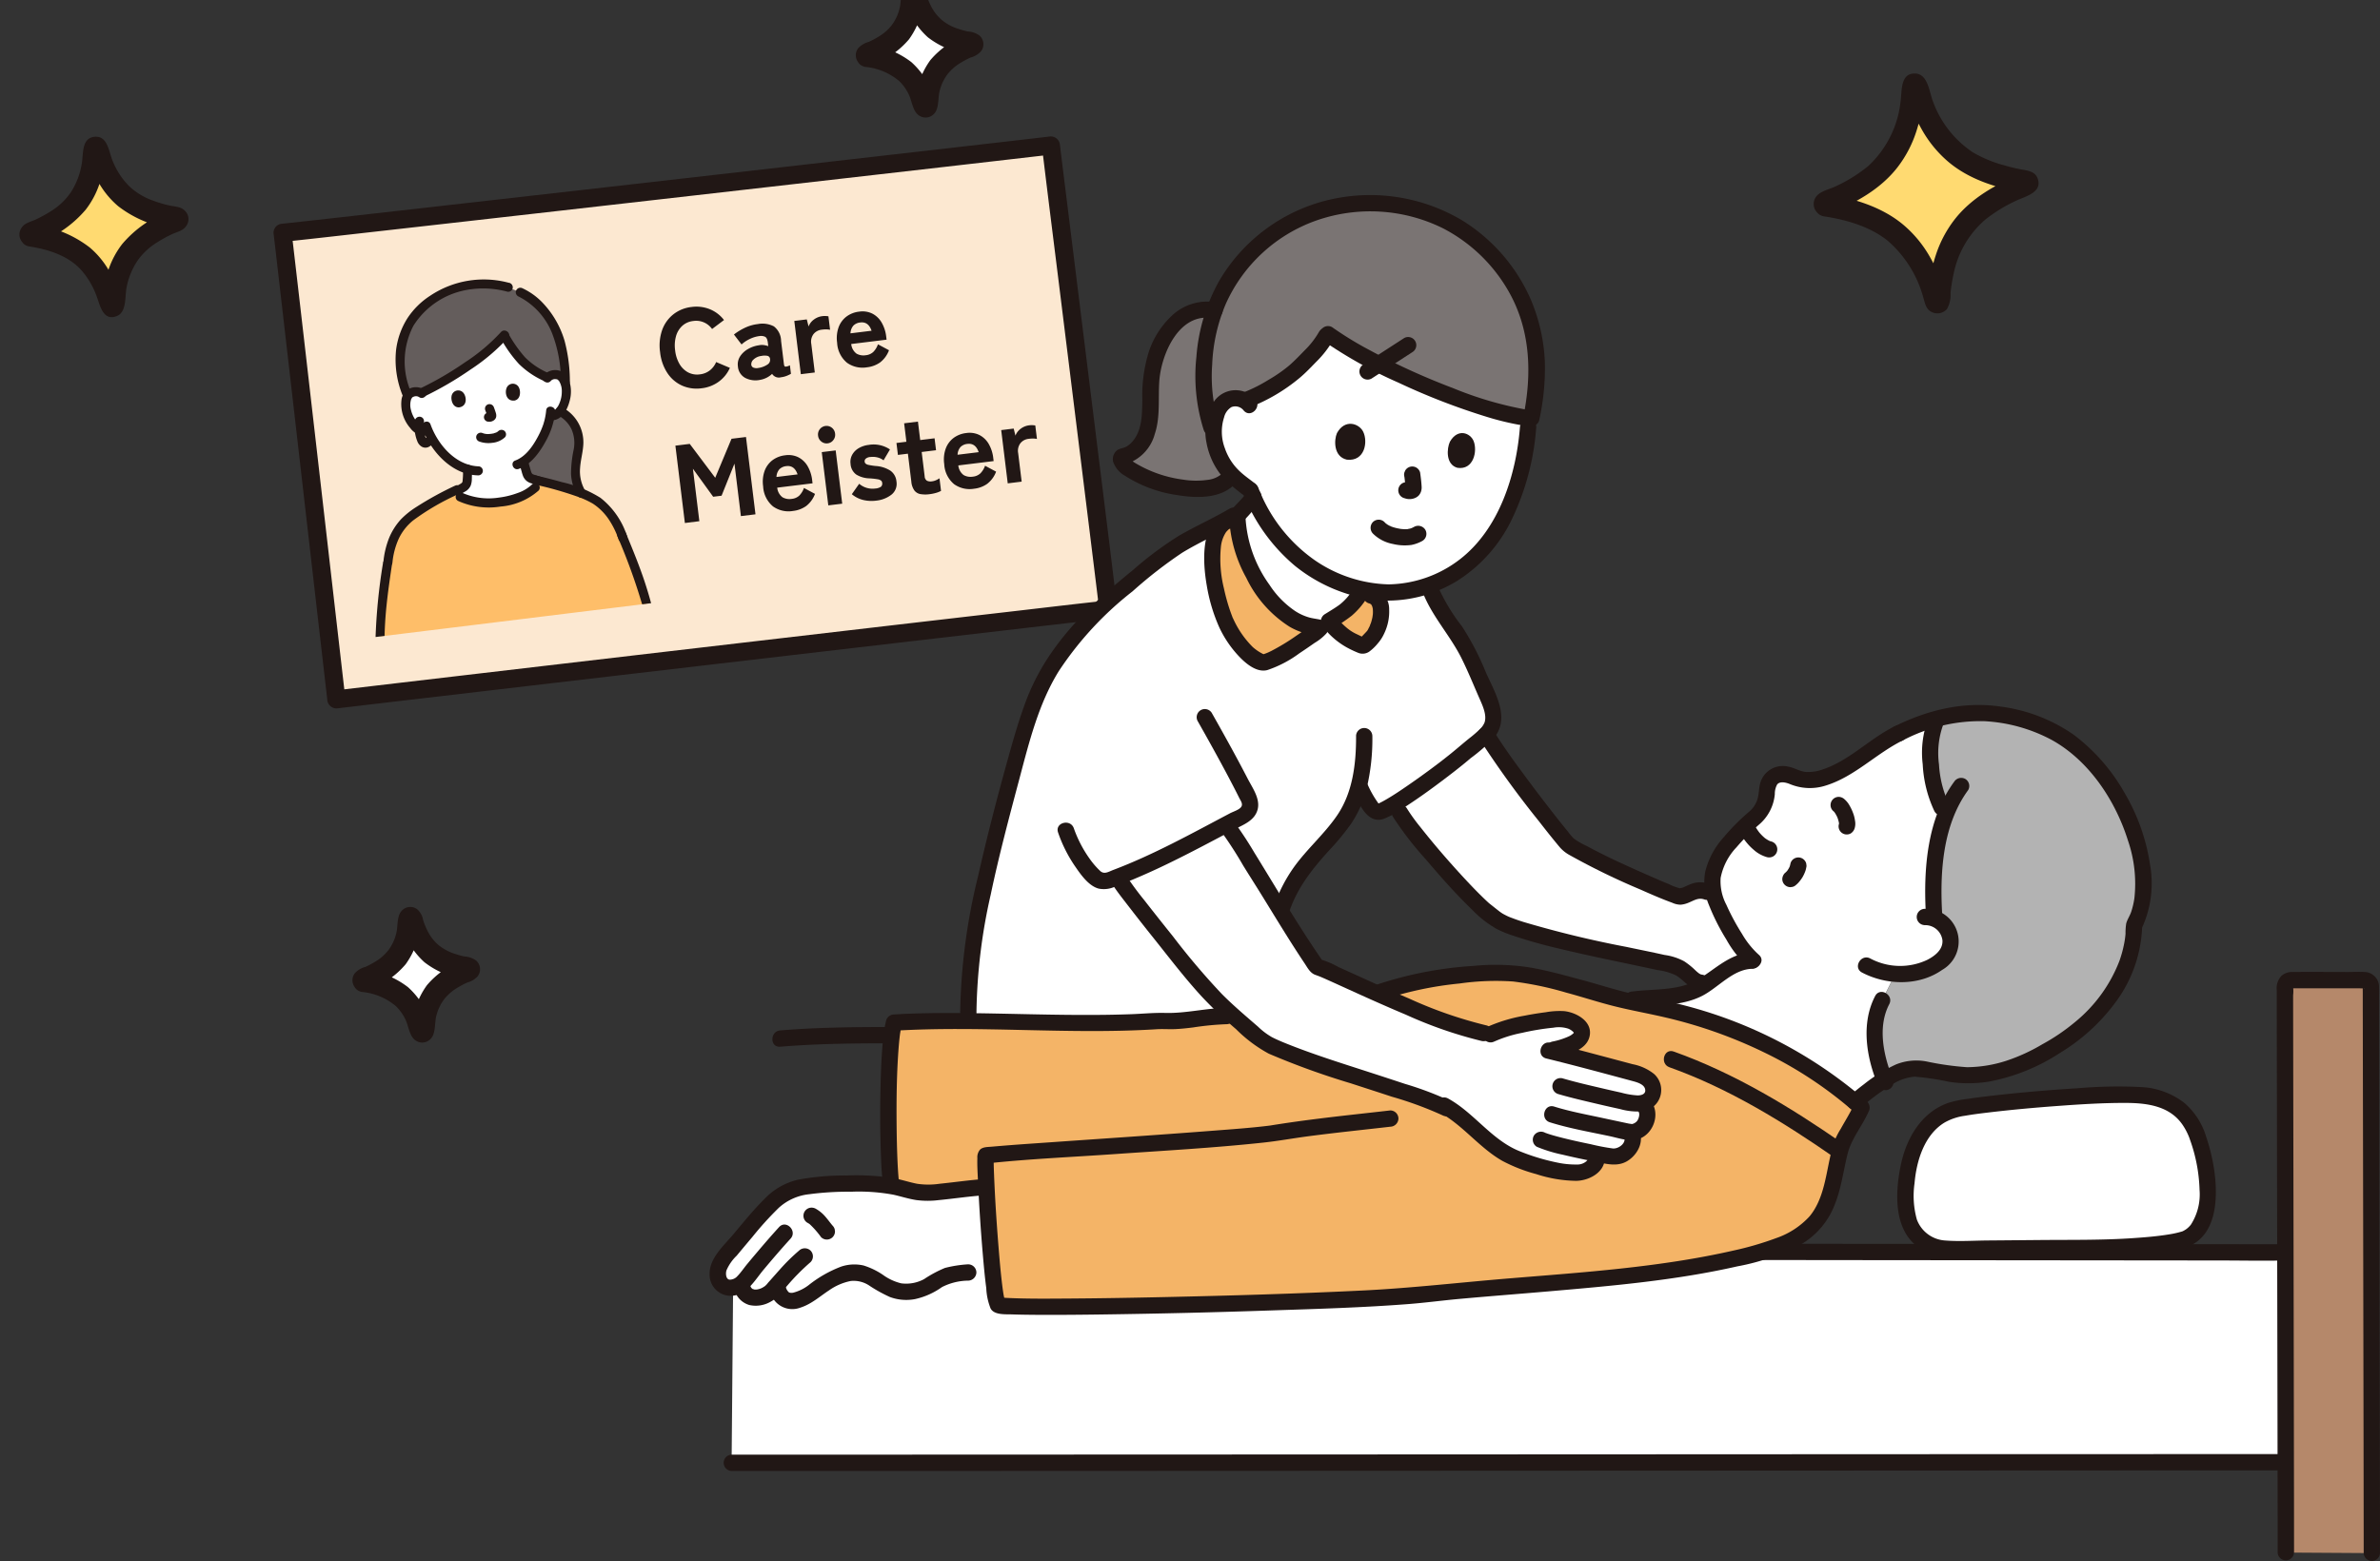<svg xmlns="http://www.w3.org/2000/svg" xmlns:xlink="http://www.w3.org/1999/xlink" width="368.309" height="241.608" viewBox="0 0 368.309 241.608">
  <rect x="0" y="0" width="368.309" height="241.608" fill="#333333" stroke="none"/>
  <defs>
    <clipPath id="clip-path">
      <rect id="長方形_28300" data-name="長方形 28300" width="45.487" height="57.183" transform="translate(0 0)" fill="#fff" stroke="#707070" stroke-width="1"/>
    </clipPath>
  </defs>
  <g id="グループ_35441" data-name="グループ 35441" transform="translate(-984.645 -2960.31)">
    <g id="グループ_34348" data-name="グループ 34348" transform="matrix(0.995, -0.105, 0.105, 0.995, -4302.867, 5919.429)">
      <g id="グループ_34347" data-name="グループ 34347" transform="translate(5565.109 -2374.59)">
        <g id="_8435_color" data-name="8435_color" transform="translate(0 0)">
          <path id="パス_100390" data-name="パス 100390" d="M255.548,34.763a.114.114,0,0,1,0-.224,16.078,16.078,0,0,0,3.249-1.252,8.192,8.192,0,0,0,3.694-3.8,12.812,12.812,0,0,0,1.075-3.576.115.115,0,0,1,.228,0,12.81,12.81,0,0,0,1.075,3.576,8.19,8.19,0,0,0,3.694,3.8,16.051,16.051,0,0,0,3.249,1.252.114.114,0,0,1,0,.224,16.052,16.052,0,0,0-3.249,1.252,8.193,8.193,0,0,0-3.694,3.8,12.811,12.811,0,0,0-1.075,3.576.115.115,0,0,1-.228,0,12.812,12.812,0,0,0-1.075-3.576,8.2,8.2,0,0,0-3.694-3.8,16.078,16.078,0,0,0-3.249-1.252Z" transform="translate(-122.207 -24.113)" fill="#fff"/>
          <path id="パス_100391" data-name="パス 100391" d="M2.059,125.513a.114.114,0,0,1,0-.224,16.053,16.053,0,0,0,3.249-1.252A8.2,8.2,0,0,0,9,120.235a12.84,12.84,0,0,0,1.075-3.576.114.114,0,0,1,.227,0,12.842,12.842,0,0,0,1.076,3.576,8.2,8.2,0,0,0,3.694,3.8,16.059,16.059,0,0,0,3.249,1.252.114.114,0,0,1,0,.224,16.059,16.059,0,0,0-3.249,1.252,8.192,8.192,0,0,0-3.694,3.8,12.842,12.842,0,0,0-1.076,3.576.114.114,0,0,1-.227,0A12.841,12.841,0,0,0,9,130.567a8.2,8.2,0,0,0-3.694-3.8,16.052,16.052,0,0,0-3.249-1.252Z" transform="translate(38.843 19.276)" fill="#fff"/>
          <path id="パス_100433" data-name="パス 100433" d="M59.1,20.915c.1,7.64.65,68.875.7,72.652,11.019-.145,112.4-1.3,120.2-1.3-.14-10.255-1.237-68.247-1.291-72.314C171.246,20.056,69.5,20.915,59.1,20.915Z" transform="translate(-18.579 7.444)" fill="#fce8d1"/>
          <path id="パス_100436" data-name="パス 100436" d="M57.1,20.32c.044,3.245.07,6.49.1,9.735q.086,8.55.164,17.1.091,9.68.18,19.36.078,8.422.157,16.844.044,4.615.089,9.23l0,.385a1.423,1.423,0,0,0,1.4,1.4q7.724-.1,15.448-.185,13.961-.162,27.923-.319,16.03-.181,32.06-.356,14.046-.153,28.09-.3c5.315-.053,10.63-.119,15.946-.14h.729a1.423,1.423,0,0,0,1.4-1.4c-.126-9.287-.314-18.573-.483-27.859q-.319-17.52-.642-35.04c-.058-3.139-.124-6.276-.166-9.415a1.423,1.423,0,0,0-1.4-1.4c-4.6.062-9.194.093-13.788.134q-13.54.122-27.079.236-16.03.135-32.06.265-14.293.114-28.586.22c-5.727.041-11.454.091-17.181.106H58.5a1.4,1.4,0,0,0,0,2.807c5.057,0,10.115-.051,15.172-.086q13.9-.1,27.792-.211,16.05-.127,32.1-.263,13.979-.118,27.959-.241,7.94-.07,15.879-.151c.234,0,.469,0,.7-.008l-1.4-1.4c.107,7.813.281,15.625.421,23.437q.334,18.14.659,36.279c.074,4.2.152,8.4.211,12.6l1.4-1.4c-4.644,0-9.288.07-13.931.117q-13.572.134-27.144.281-16.008.173-32.016.351-14.387.162-28.78.328-8.684.1-17.369.206l-.957.013,1.4,1.4c-.033-2.639-.053-5.278-.078-7.918q-.076-8.078-.15-16.157l-.18-19.3q-.082-8.837-.168-17.673-.053-5.468-.113-10.935l-.008-.666A1.4,1.4,0,0,0,57.1,20.32Z" transform="translate(-17.982 8.04)" fill="#211715"/>
          <path id="パス_100475" data-name="パス 100475" d="M13.753,14.437a.159.159,0,0,1,0-.312,22.354,22.354,0,0,0,4.52-1.742,11.4,11.4,0,0,0,5.144-5.289,17.844,17.844,0,0,0,1.5-4.975.16.16,0,0,1,.317,0,17.873,17.873,0,0,0,1.5,4.975,11.4,11.4,0,0,0,5.14,5.289,22.372,22.372,0,0,0,4.52,1.742.159.159,0,0,1,0,.312,22.373,22.373,0,0,0-4.52,1.742,11.4,11.4,0,0,0-5.14,5.289,17.873,17.873,0,0,0-1.5,4.976.16.16,0,0,1-.317,0,17.844,17.844,0,0,0-1.491-4.976,11.4,11.4,0,0,0-5.14-5.289,22.354,22.354,0,0,0-4.524-1.742Z" transform="translate(-11.93 10.264)" fill="#ffda71"/>
          <path id="パス_100476" data-name="パス 100476" d="M270.3,91.108a.219.219,0,0,1,0-.43,30.825,30.825,0,0,0,6.227-2.4,15.7,15.7,0,0,0,7.079-7.284,24.577,24.577,0,0,0,2.061-6.854.22.22,0,0,1,.436,0,24.607,24.607,0,0,0,2.061,6.854,15.7,15.7,0,0,0,7.079,7.284,30.845,30.845,0,0,0,6.227,2.4.219.219,0,0,1,0,.43,30.84,30.84,0,0,0-6.227,2.4,15.71,15.71,0,0,0-7.079,7.285,24.608,24.608,0,0,0-2.061,6.853.22.22,0,0,1-.436,0,24.579,24.579,0,0,0-2.061-6.853,15.706,15.706,0,0,0-7.079-7.285,30.821,30.821,0,0,0-6.227-2.4Z" transform="translate(8.051 -41.903)" fill="#ffda71"/>
          <path id="パス_100477" data-name="パス 100477" d="M14.7,12.943l-.126-.155v2.434l.126-.155-.759.442a17.668,17.668,0,0,0,8.327-4.443,13.587,13.587,0,0,0,2.519-3.717,18.628,18.628,0,0,0,.947-2.5c.105-.356.2-.716.282-1.079a6.346,6.346,0,0,1,.2-1.183l-1.49.851h.141L23.377,2.59a6.284,6.284,0,0,1,.2,1.183c.086.362.177.722.282,1.079a18.912,18.912,0,0,0,.947,2.5,13.522,13.522,0,0,0,2.519,3.717,17.71,17.71,0,0,0,8.328,4.443l-.76-.442.126.155V12.788l-.126.155.76-.442a17.675,17.675,0,0,0-8.328,4.443A13.606,13.606,0,0,0,24.8,20.659a18.747,18.747,0,0,0-.947,2.5q-.156.535-.282,1.079a6.358,6.358,0,0,1-.2,1.183l1.492-.85h-.139l1.487.853a6.358,6.358,0,0,1-.2-1.183q-.127-.543-.285-1.082a18.911,18.911,0,0,0-.947-2.5,13.49,13.49,0,0,0-2.519-3.717A17.712,17.712,0,0,0,13.932,12.5c-2.145-.566-3.06,2.755-.916,3.32,2.863.755,5.792,2.028,7.59,4.476a12.623,12.623,0,0,1,1.943,4.31c.376,1.437.562,3.945,2.767,3.338,1.625-.448,1.549-2.917,1.968-4.23a11.1,11.1,0,0,1,2.247-4.1,10.4,10.4,0,0,1,3.28-2.4,20.354,20.354,0,0,1,2.367-.984c.775-.258,1.732-.344,2.273-1.01a1.791,1.791,0,0,0,0-2.434c-.541-.669-1.5-.748-2.273-1.01a20.291,20.291,0,0,1-2.367-.984,10.329,10.329,0,0,1-3.492-2.649,11.636,11.636,0,0,1-2.138-4.209C26.762,2.521,26.844,0,24.792,0s-1.969,2.512-2.387,3.936a11.6,11.6,0,0,1-2.138,4.209,10.289,10.289,0,0,1-3.495,2.649,20.594,20.594,0,0,1-2.367.984c-.775.258-1.73.338-2.272,1.01a1.791,1.791,0,0,0,0,2.434l.126.156a1.733,1.733,0,0,0,2.434,0,1.762,1.762,0,0,0,0-2.435Z" transform="translate(-11.656 10.54)" fill="#211715"/>
          <path id="パス_100478" data-name="パス 100478" d="M256.492,33.274l-.086-.112V35.6l.086-.111-.759.442a13.188,13.188,0,0,0,6.211-3.332,12.258,12.258,0,0,0,3.013-6.5l-.443.759.115-.1h-2.434l.114.1-.443-.759a12.26,12.26,0,0,0,3.013,6.5,13.191,13.191,0,0,0,6.211,3.332l-.759-.442.09.111V33.159l-.09.112.759-.443a13.2,13.2,0,0,0-6.211,3.332,12.263,12.263,0,0,0-3.013,6.5l.443-.76-.114.1h2.435l-.114-.1.443.76a12.26,12.26,0,0,0-3.013-6.5,13.2,13.2,0,0,0-6.211-3.332c-2.144-.569-3.058,2.755-.916,3.321a9.494,9.494,0,0,1,4.965,2.746,7.221,7.221,0,0,1,1.252,2.256c.344.988.337,2.578,1.155,3.283a1.777,1.777,0,0,0,2.435,0c.816-.7.807-2.291,1.155-3.283a7.131,7.131,0,0,1,1.526-2.557,7.409,7.409,0,0,1,2.3-1.585,13.1,13.1,0,0,1,1.5-.6,3.31,3.31,0,0,0,1.734-.813,1.79,1.79,0,0,0,0-2.434,3.336,3.336,0,0,0-1.734-.813,12.942,12.942,0,0,1-1.353-.532,7.632,7.632,0,0,1-2.453-1.656,7.1,7.1,0,0,1-1.473-2.41,12.4,12.4,0,0,1-.476-1.643,2.853,2.853,0,0,0-.733-1.785,1.776,1.776,0,0,0-2.435,0c-.816.7-.807,2.291-1.155,3.282a7.125,7.125,0,0,1-1.526,2.557,7.412,7.412,0,0,1-2.3,1.586,13.252,13.252,0,0,1-1.5.6,3.317,3.317,0,0,0-1.734.813,1.791,1.791,0,0,0,0,2.434l.086.112a1.732,1.732,0,0,0,2.434,0A1.761,1.761,0,0,0,256.492,33.274Z" transform="translate(-121.933 -23.838)" fill="#211715"/>
          <path id="パス_100479" data-name="パス 100479" d="M271.247,89.614l-.154-.124.5,1.218v-.181l-.5,1.217.154-.124-.76.443c4.09-1.068,8.317-2.911,11.258-6.033a18.155,18.155,0,0,0,3.392-5.131,25.377,25.377,0,0,0,1.135-3.063q.24-.815.425-1.644a8.349,8.349,0,0,1,.262-1.6l-1.029.791.139-.047h-.915l.139.047-1.029-.791a7.183,7.183,0,0,1,.224,1.414q.181.83.413,1.648a25.142,25.142,0,0,0,1.113,3.07,18.327,18.327,0,0,0,3.466,5.3c2.941,3.122,7.168,4.965,11.258,6.033l-.759-.443.153.124-.5-1.217v.181l.5-1.218-.153.124.759-.442c-4.09,1.068-8.317,2.91-11.258,6.032a18.186,18.186,0,0,0-3.392,5.131,25.447,25.447,0,0,0-1.134,3.064q-.239.815-.425,1.643a8.352,8.352,0,0,1-.264,1.6l1.029-.791-.139.046h.915l-.139-.046,1.029.791a7.194,7.194,0,0,1-.224-1.415q-.181-.83-.412-1.648a25.242,25.242,0,0,0-1.114-3.07,18.323,18.323,0,0,0-3.466-5.305c-2.94-3.122-7.168-4.964-11.258-6.032-2.146-.56-3.061,2.76-.915,3.32,3.365.879,6.886,2.3,9.391,4.789a17.741,17.741,0,0,1,4.533,9.233c.172.842.186,1.788.937,2.349a1.971,1.971,0,0,0,2.538-.134,4.452,4.452,0,0,0,.8-2.4,25.571,25.571,0,0,1,.789-2.91,14.945,14.945,0,0,1,5.76-7.822,23.587,23.587,0,0,1,4.965-2.375c1.5-.538,4.362-.845,3.729-3.151-.293-1.066-1.351-1.306-2.273-1.578a26.61,26.61,0,0,1-2.729-.968,19.27,19.27,0,0,1-4.523-2.473,16,16,0,0,1-5.314-8.493c-.418-1.5-.312-4.336-2.33-4.573-2.265-.266-2.254,2.507-2.641,4.027a15.934,15.934,0,0,1-6.026,9.447,23.033,23.033,0,0,1-5.414,2.62c-.925.325-2.209.443-2.951,1.106a1.889,1.889,0,0,0,0,2.863,1.775,1.775,0,0,0,2.435,0,1.735,1.735,0,0,0,0-2.433Z" transform="translate(8.326 -41.627)" fill="#211715"/>
          <path id="パス_100480" data-name="パス 100480" d="M3,124.021l-.086-.112v2.434L3,126.232l-.76.443a13.191,13.191,0,0,0,6.211-3.332,12.25,12.25,0,0,0,3.013-6.5l-.442.76.114-.1H8.7l.114.1-.442-.76a12.247,12.247,0,0,0,3.013,6.5,13.2,13.2,0,0,0,6.211,3.332l-.76-.443.09.112v-2.434l-.09.112.76-.443a13.191,13.191,0,0,0-6.211,3.332,12.251,12.251,0,0,0-3.013,6.5l.442-.76-.114.1h2.434l-.114-.1.442.76a12.247,12.247,0,0,0-3.013-6.5,13.187,13.187,0,0,0-6.211-3.332c-2.143-.57-3.058,2.755-.915,3.32a9.5,9.5,0,0,1,4.964,2.747A7.194,7.194,0,0,1,7.544,131.9c.344.987.337,2.577,1.156,3.283a1.776,1.776,0,0,0,2.434,0c.816-.7.807-2.291,1.156-3.283a7.135,7.135,0,0,1,1.525-2.557,7.408,7.408,0,0,1,2.3-1.585,13.1,13.1,0,0,1,1.5-.6,3.323,3.323,0,0,0,1.734-.813,1.791,1.791,0,0,0,0-2.434,3.336,3.336,0,0,0-1.734-.813,12.7,12.7,0,0,1-1.354-.533,7.661,7.661,0,0,1-2.453-1.655,7.092,7.092,0,0,1-1.472-2.41,12.223,12.223,0,0,1-.476-1.642,2.853,2.853,0,0,0-.733-1.786,1.776,1.776,0,0,0-2.434,0c-.816.7-.807,2.291-1.156,3.283a7.145,7.145,0,0,1-1.525,2.557,7.413,7.413,0,0,1-2.3,1.585,13.1,13.1,0,0,1-1.5.6,3.316,3.316,0,0,0-1.734.813,1.791,1.791,0,0,0,0,2.434l.086.112a1.734,1.734,0,0,0,2.435,0,1.762,1.762,0,0,0,0-2.434Z" transform="translate(39.117 19.55)" fill="#211715"/>
        </g>
        <g id="マスクグループ_31441" data-name="マスクグループ 31441" transform="matrix(1, -0.017, 0.017, 1, 45.105, 34.913)" clip-path="url(#clip-path)">
          <g id="c" transform="translate(1.856 4.217)">
            <path id="パス_100481" data-name="パス 100481" d="M22.239,9.538a1.528,1.528,0,0,1,1.1-.4,1.416,1.416,0,0,1,1.272.707,4.236,4.236,0,0,1,.124,2.987,4.611,4.611,0,0,1-1.354,2.2,1.682,1.682,0,0,1-1.3.375l-.124-.021a9.935,9.935,0,0,1-.446,1.212c-.33.9-2.153,4.035-4.459,5.259.034.443.092.881.169,1.321.121.69.083,1.306,1.044,1.653.022.008.371.173.819.385-.889,1.736-3.959,2.468-6.653,2.468a10.081,10.081,0,0,1-6.684-2.238c.689-.319,1.3-.6,1.33-.615.961-.347.919-.962,1.044-1.653.069-.4.123-.768.156-1.155A8.6,8.6,0,0,1,5.171,19.53a11.606,11.606,0,0,1-2.2-4.156,1.651,1.651,0,0,1-1.4-.351,4.614,4.614,0,0,1-1.354-2.2A4.236,4.236,0,0,1,.334,9.841a1.417,1.417,0,0,1,1.272-.707,1.526,1.526,0,0,1,1.1.4S1.16,0,12.474,0c11.209,0,9.764,9.538,9.764,9.538Z" transform="translate(9.31 6.917)" fill="#fff"/>
            <path id="パス_100482" data-name="パス 100482" d="M3.731,10.792c-.624-.242-1.228-.466-1.788-.667l-.5-.058c-.135-.063-.219-.1-.23-.106C.252,9.613.289,9,.169,8.307.091,7.866.034,7.428,0,6.985,2.306,5.761,4.129,2.621,4.459,1.726A9.875,9.875,0,0,0,4.905.514L5.03.536a1.682,1.682,0,0,0,1.3-.375C6.391.109,6.452.055,6.51,0A5.521,5.521,0,0,1,8.865,3.866c.172,1.539-.559,3.106-.921,4.614a6.941,6.941,0,0,0,.2,4.236C6.78,12.026,5.2,11.361,3.73,10.792Z" transform="translate(26.368 21.779)" fill="#645d5c"/>
            <path id="パス_100483" data-name="パス 100483" d="M.895,5.693c.306-.107.6-.261.9-.4q.677-.31,1.353-.625.531-.246,1.062-.492c.037-.017.074-.033.11-.05s.094-.041-.057.024c-.18.077-.024.012.022-.006.089-.035.178-.071.264-.113a1.906,1.906,0,0,0,.847-.784,3,3,0,0,0,.286-1C5.76,1.734,5.849,1.222,5.9.7a.706.706,0,0,0-.7-.7.721.721,0,0,0-.7.7,13.133,13.133,0,0,1-.313,1.857c-.021.086.069-.11.014-.04a.621.621,0,0,0-.046.082c-.078.139.063-.046-.024.031a.9.9,0,0,0-.075.072c.076-.089.056-.035.01-.008s-.067.044-.1.064c-.013.007-.16.081-.1.052s-.051.019-.051.019l-.17.072-.023.01-.105.048c-.754.346-1.5.7-2.259,1.045q-.293.135-.587.268l-.187.083c-.156.07.176-.066.046-.02A.717.717,0,0,0,.03,5.2a.712.712,0,0,0,.864.491h0Z" transform="translate(12.4 28.228)" fill="#211715"/>
            <path id="パス_100484" data-name="パス 100484" d="M0,.7c.044.485.114.965.193,1.445a5.624,5.624,0,0,0,.138.745,1.9,1.9,0,0,0,.517.855,2.143,2.143,0,0,0,.46.322c.112.056.229.105.345.15.224.086-.163-.079-.077-.035.669.343,1.364.644,2.044.965.325.154.648.313.98.452a.7.7,0,0,0,.864-.491.725.725,0,0,0-.491-.864c.349.146.029.007-.053-.031l-.436-.206L3.307,3.45c-.3-.144-.609-.289-.914-.432l-.1-.046-.025-.011L2.1,2.89c-.021-.008-.128-.06-.021-.007-.063-.031-.123-.063-.184-.1-.02-.012-.12-.078-.039-.022s0,0-.008-.009-.046-.046-.069-.067c-.1-.091.035.027.022.036a1.68,1.68,0,0,1-.1-.17c-.039-.059.031.061.027.069A.852.852,0,0,0,1.683,2.5c-.017-.057-.03-.114-.043-.171-.028-.136-.047-.273-.067-.41-.03-.2-.066-.4-.1-.594-.013-.085-.014-.1-.028-.216C1.434.973,1.42.838,1.408.7a.718.718,0,0,0-.7-.7A.711.711,0,0,0,0,.7H0Z" transform="translate(25.671 28.172)" fill="#211715"/>
            <path id="パス_100485" data-name="パス 100485" d="M2.967,9.584a10.474,10.474,0,0,1,3-5.551c1.426-1.4,5.17-2.913,8.216-3.98,1.785,1.821,4.644,2.44,6.893,2.44,2.708,0,5.794-.74,6.666-2.493,3.112,1.145,7.272,2.888,8.727,4.4a11.32,11.32,0,0,1,3,5.882l-.107-.452a74.87,74.87,0,0,1,2.829,13.512,8.39,8.39,0,0,1-.271,2.972,5.111,5.111,0,0,1-1.628,2.509,6.066,6.066,0,0,1-3.717,1.336,6.139,6.139,0,0,1-3.434-1.178c.108,2.6.54,5.281.544,6.292a1,1,0,0,1-.362.752.906.906,0,0,1-.531.13H9.428a.894.894,0,0,1-.527-.13,1,1,0,0,1-.362-.752c.028-1.023.443-3.345.513-5.795,0,0,.005-.183.016-.487a6.143,6.143,0,0,1-3.42,1.168,6.064,6.064,0,0,1-3.717-1.336A5.111,5.111,0,0,1,.3,26.317a8.382,8.382,0,0,1-.271-2.972A74.87,74.87,0,0,1,2.862,9.833l.105-.249Z" transform="translate(0.673 32.098)" fill="#febe69"/>
            <path id="パス_100486" data-name="パス 100486" d="M9.007,13.1a50.983,50.983,0,0,1-6.3,2.582,1.55,1.55,0,0,0-1-.31,1.463,1.463,0,0,0-1.12.489C-.976,10.3.777,6,3.372,3.516A14,14,0,0,1,12.366,0a14.256,14.256,0,0,1,5.351.952c2.741,1.436,2.683,1.411,3.937,2.621a13.735,13.735,0,0,1,3.554,8.374,41.7,41.7,0,0,1-.146,4.72l-.339-.588a1.417,1.417,0,0,0-1.272-.707,1.529,1.529,0,0,0-1.025.337,11.862,11.862,0,0,1-4.046-3.7,28.935,28.935,0,0,1-1.836-3.621A34.725,34.725,0,0,1,9.007,13.1Z" transform="translate(9.203 0.68)" fill="#645d5c"/>
            <path id="パス_100487" data-name="パス 100487" d="M.313,1.339A4.809,4.809,0,0,1,2.07,3.62a5.273,5.273,0,0,1-.05,3.342,18.607,18.607,0,0,0-.831,3.551,7.155,7.155,0,0,0,.629,3.576.708.708,0,0,0,.961.252.72.72,0,0,0,.252-.961,5.93,5.93,0,0,1-.349-3.525c.236-1.275.776-2.473.975-3.757A6.12,6.12,0,0,0,1.022.126C.279-.393-.425.825.312,1.34h0Z" transform="translate(32.213 21.047)" fill="#211715"/>
            <path id="パス_100488" data-name="パス 100488" d="M6.192.505a9.84,9.84,0,0,1-.445,1.483c-.067.178-.114.269-.2.479-.071.176.051-.1-.01.024-.021.045-.041.09-.063.135A12.579,12.579,0,0,1,4.39,4.433C3.448,5.768,2.158,7.226.5,7.615-.378,7.822,0,9.178.876,8.971c1.967-.462,3.481-2.1,4.621-3.68a12.908,12.908,0,0,0,1.18-1.932c.071-.147.135-.3.2-.447.075-.18-.058.125.025-.058.054-.118.1-.24.15-.36a9.861,9.861,0,0,0,.5-1.614C7.731,0,6.377-.381,6.192.506h0Z" transform="translate(24.589 20.884)" fill="#211715"/>
            <path id="パス_100489" data-name="パス 100489" d="M.02.877c.844,3.7,3.631,7.738,7.632,8.341a.725.725,0,0,0,.864-.491.708.708,0,0,0-.491-.864C4.479,7.328,2.122,3.776,1.376.5,1.175-.378-.181-.005.02.877Z" transform="translate(11.387 20.852)" fill="#211715"/>
            <path id="パス_100490" data-name="パス 100490" d="M.339,1.35a4.2,4.2,0,0,0,2.02.472,3.331,3.331,0,0,0,2.079-.63.7.7,0,0,0,0-.994.725.725,0,0,0-.994,0c.243-.189-.005-.006-.082.034-.059.031-.217.08.006,0C3.313.254,3.259.277,3.2.3c-.148.048-.312.055-.458.1.074-.025.116-.014.011,0L2.623.407c-.108.007-.217.01-.325.009S2.1.412,2.007.406L1.873.395,1.8.386,1.864.4A2.868,2.868,0,0,1,1.436.3c-.06-.018-.118-.039-.177-.06-.157-.054.149.071.007,0C1.193.21,1.121.174,1.049.137A.715.715,0,0,0,.088.389.713.713,0,0,0,.34,1.35h0Z" transform="translate(19.53 23.529)" fill="#211715"/>
            <path id="パス_100491" data-name="パス 100491" d="M.338.891a8.95,8.95,0,0,1,.212.968L.525,1.672a.586.586,0,0,1,0,.134l.025-.187a.32.32,0,0,1-.015.06L.61,1.51a.256.256,0,0,1-.021.039L.7,1.407a.2.2,0,0,1-.032.031l.142-.11a.592.592,0,0,1-.077.04L.9,1.3a.551.551,0,0,1-.129.038L.958,1.31a.518.518,0,0,1-.121,0l.187.025C.978,1.329.933,1.318.888,1.312A.536.536,0,0,0,.607,1.3a.524.524,0,0,0-.261.083.7.7,0,0,0-.252.961l.11.142a.7.7,0,0,0,.31.181c.122.017.241.047.366.053a1.205,1.205,0,0,0,.563-.137A.858.858,0,0,0,1.9,2.023a1.316,1.316,0,0,0,0-.579c-.053-.312-.125-.621-.2-.927A.724.724,0,0,0,1.372.1.718.718,0,0,0,.83.025.711.711,0,0,0,.41.348.739.739,0,0,0,.339.89h0Z" transform="translate(21.1 19.352)" fill="#211715"/>
            <path id="パス_100492" data-name="パス 100492" d="M3.918.605A2.368,2.368,0,0,0,1.337.221,2.251,2.251,0,0,0,.161,1.735,5.624,5.624,0,0,0,.976,6.173a2.851,2.851,0,0,0,2.6,1.491.726.726,0,0,0,.7-.7.707.707,0,0,0-.7-.7c-.765.1-1.263-.534-1.595-1.146a4.536,4.536,0,0,1-.545-1.693,2.909,2.909,0,0,1,.29-1.771c-.115.184.18-.153.071-.074a.643.643,0,0,1,.323-.148.88.88,0,0,1,.808.172c.673.6,1.671-.39.994-.994h0Z" transform="translate(8.6 15.353)" fill="#211715"/>
            <path id="パス_100493" data-name="パス 100493" d="M1.351,1.6a.87.87,0,0,1,.763-.181.678.678,0,0,1,.367.157c-.106-.078.183.253.071.074a2.9,2.9,0,0,1,.29,1.771A4.558,4.558,0,0,1,2.3,5.118C1.966,5.73,1.468,6.363.7,6.264a.706.706,0,0,0-.7.7.721.721,0,0,0,.7.7c1.8.233,2.9-1.707,3.353-3.16.4-1.306.383-3.327-.893-4.162A2.355,2.355,0,0,0,.357.611c-.676.6.32,1.595.994.994h0Z" transform="translate(30.696 15.348)" fill="#211715"/>
            <path id="パス_100494" data-name="パス 100494" d="M.062.79C-.1,1.315.005,2.524,1,2.627,2.317,2.619,2.386,1.158,1.944.47A1.042,1.042,0,0,0,.062.79Z" transform="translate(16.456 16.656)" fill="#211715"/>
            <path id="パス_100495" data-name="パス 100495" d="M2.127.79c.162.525.056,1.734-.939,1.837C-.128,2.619-.2,1.158.245.47A1.042,1.042,0,0,1,2.127.79Z" transform="translate(24.927 16.656)" fill="#211715"/>
            <path id="パス_100496" data-name="パス 100496" d="M18.962,1.1A14.915,14.915,0,0,0,6.6,1.613,11.96,11.96,0,0,0,2.714,4.624,11.876,11.876,0,0,0,.356,9.353a14.669,14.669,0,0,0,.229,7.276.7.7,0,0,0,1.355-.374A11.94,11.94,0,0,1,3.486,5.9a12.274,12.274,0,0,1,8.8-4.5,14.3,14.3,0,0,1,6.3,1.044.707.707,0,0,0,.864-.491.72.72,0,0,0-.491-.864h0Z" transform="translate(8.507 0)" fill="#211715"/>
            <path id="パス_100497" data-name="パス 100497" d="M6.614,15.332a24.731,24.731,0,0,0-.044-6.322A14.467,14.467,0,0,0,3.754,2.522,10.3,10.3,0,0,0,1.046.1.7.7,0,0,0,.336,1.318,10.858,10.858,0,0,1,4.81,7.665a20.457,20.457,0,0,1,.4,7.667c-.077.9,1.329.9,1.406,0h0Z" transform="translate(28.349 2.062)" fill="#211715"/>
            <path id="パス_100498" data-name="パス 100498" d="M.082,1.052a19.906,19.906,0,0,0,2.275,4.19A13.03,13.03,0,0,0,6,8.4.7.7,0,0,0,6.7,7.185,11.336,11.336,0,0,1,3.424,4.339,20.282,20.282,0,0,1,1.3.342.708.708,0,0,0,.335.09a.721.721,0,0,0-.252.961h0Z" transform="translate(25.112 8.498)" fill="#211715"/>
            <path id="パス_100499" data-name="パス 100499" d="M13.843.188A28.863,28.863,0,0,1,7.77,4.146,50.349,50.349,0,0,1,.485,7.28C-.368,7.565,0,8.924.859,8.635A52.7,52.7,0,0,0,8.48,5.36a30.251,30.251,0,0,0,6.357-4.177c.673-.608-.324-1.6-.994-.994h0Z" transform="translate(11.461 8.332)" fill="#211715"/>
            <path id="パス_100500" data-name="パス 100500" d="M.408.2C-.053.619.011,1.381,0,1.952A6.041,6.041,0,0,0,.2,3.759a1.64,1.64,0,0,0,.536.863,1.142,1.142,0,0,0,1.17.167,3.759,3.759,0,0,0,.8-.471.753.753,0,0,0-.22-1.333A.7.7,0,1,0,2.112,4.34l.021.005-.491-.491.006.02V3.5l.224-.31-.053.033a1.064,1.064,0,0,0-.134.082l-.214.131c-.014.009-.132.074-.132.077,0-.019.119-.032.13-.032a.341.341,0,0,1,.144.042c-.069-.033-.035-.029.007.012-.088-.084.014.054-.007-.011,0-.014-.062-.125-.025-.04s-.008-.03-.013-.046c-.012-.037-.022-.074-.033-.111q-.038-.139-.066-.281C1.468,3,1.461,2.962,1.453,2.92c-.025-.134,0,.048-.006-.035a8.552,8.552,0,0,1-.035-1.094c.006-.183.015-.366.025-.549,0-.038,0-.075.007-.112,0-.107.011.021-.008.04s.083-.163.006-.053c-.016.022-.124.155-.038.077A.708.708,0,0,0,1.4.2.718.718,0,0,0,.408.2h0Z" transform="translate(10.225 19.965)" fill="#211715"/>
            <path id="パス_100501" data-name="パス 100501" d="M.325,1.329A11.537,11.537,0,0,0,6.71,2.981a10.155,10.155,0,0,0,6.179-1.762.707.707,0,0,0,0-.994.72.72,0,0,0-.994,0,6,6,0,0,1-2.322,1,12.886,12.886,0,0,1-3,.346A10.109,10.109,0,0,1,1.035.115C.273-.377-.433.839.325,1.329h0Z" transform="translate(15.25 32.312)" fill="#211715"/>
            <path id="パス_100502" data-name="パス 100502" d="M12.45.041A51.707,51.707,0,0,0,5.99,2.635,12.865,12.865,0,0,0,3.5,4.187,9.885,9.885,0,0,0,1.3,6.879a13.524,13.524,0,0,0-1.28,3.433.7.7,0,0,0,1.355.374,11.6,11.6,0,0,1,1.382-3.5,8.106,8.106,0,0,1,2.6-2.6A37.2,37.2,0,0,1,12.823,1.4c.851-.29.486-1.648-.374-1.355Z" transform="translate(2.938 31.183)" fill="#211715"/>
            <path id="パス_100503" data-name="パス 100503" d="M.479,1.4A52.967,52.967,0,0,1,6.614,3.972,13.55,13.55,0,0,1,8.992,5.416a8.74,8.74,0,0,1,2.036,2.525,13.149,13.149,0,0,1,1.226,3.448c.208.88,1.564.507,1.355-.374a12.3,12.3,0,0,0-3.357-6.363A19,19,0,0,0,4.63,1.518C3.385.992,2.125.5.853.045,0-.262-.366,1.1.479,1.4Z" transform="translate(27.212 31.18)" fill="#211715"/>
            <path id="パス_100504" data-name="パス 100504" d="M.2,19.607a6.7,6.7,0,0,0,5.365,2.071,6.3,6.3,0,0,0,4.906-3.093,9.285,9.285,0,0,0,.644-5.76c-.23-1.8-.523-3.589-.909-5.362C9.7,5.12,9.061,2.807,8.426.5A.7.7,0,0,0,7.071.87,91.777,91.777,0,0,1,9.526,11.489a13.559,13.559,0,0,1,.2,5.131,4.657,4.657,0,0,1-3.164,3.416A5.228,5.228,0,0,1,1.2,18.614c-.633-.649-1.626.345-.994.994h0Z" transform="translate(32.288 41.247)" fill="#211715"/>
            <path id="パス_100505" data-name="パス 100505" d="M10.087,18.614A5.239,5.239,0,0,1,5.45,20.227a4.757,4.757,0,0,1-3.7-2.976,10.565,10.565,0,0,1-.08-5.141q.345-2.451.895-4.865C3.049,5.1,3.631,2.986,4.213.871A.7.7,0,0,0,2.858.5,88.934,88.934,0,0,0,.26,12.118c-.269,1.988-.515,3.961.275,5.872a6.084,6.084,0,0,0,4.244,3.526,6.658,6.658,0,0,0,6.3-1.908c.632-.648-.361-1.643-.994-.994h0Z" transform="translate(0 41.247)" fill="#211715"/>
            <path id="パス_100506" data-name="パス 100506" d="M24.6.678c.078,1.874.336,3.728.5,5.594a3.175,3.175,0,0,1,.045.759c-.043.243-.212.179-.414.179H1.744c-.179,0-.309.042-.344-.179a4.242,4.242,0,0,1,.085-1.02c.047-.424.1-.848.147-1.271.134-1.165.243-2.331.28-3.5.029-.9-1.377-.9-1.406,0-.06,1.88-.4,3.729-.5,5.6A1.59,1.59,0,0,0,1.6,8.616c.248.008.5,0,.746,0H24.774a1.747,1.747,0,0,0,1.2-.336,1.754,1.754,0,0,0,.566-1.352A23.806,23.806,0,0,0,26.3,4.383c-.133-1.232-.25-2.466-.3-3.7-.038-.9-1.443-.906-1.406,0Z" transform="translate(8.515 60.343)" fill="#211715"/>
          </g>
        </g>
      </g>
      <path id="パス_100507" data-name="パス 100507" d="M5.681,12.671A5.577,5.577,0,0,1,2.755,11.9,5.353,5.353,0,0,1,.732,9.7,7.221,7.221,0,0,1,0,6.353,7.261,7.261,0,0,1,.732,2.987,5.412,5.412,0,0,1,2.755.783,5.53,5.53,0,0,1,5.681,0,5.561,5.561,0,0,1,8.444.689a5.251,5.251,0,0,1,1.971,1.928l-2,1.153A3.011,3.011,0,0,0,5.681,2.186a3,3,0,0,0-1.765.525A3.429,3.429,0,0,0,2.755,4.166a5.347,5.347,0,0,0-.413,2.186,5.3,5.3,0,0,0,.413,2.169A3.429,3.429,0,0,0,3.917,9.977a3,3,0,0,0,1.765.525,3.048,3.048,0,0,0,1.61-.422A3.223,3.223,0,0,0,8.418,8.918l2,1.153a5.291,5.291,0,0,1-1.971,1.911A5.561,5.561,0,0,1,5.681,12.671Zm9.159-.189a3.45,3.45,0,0,1-2.264-.585,2.193,2.193,0,0,1-.9-1.894A2.273,2.273,0,0,1,12.2,8.5a3.523,3.523,0,0,1,1.36-.981,4.634,4.634,0,0,1,1.73-.37,2.212,2.212,0,0,1,.757.06,3.453,3.453,0,0,1,.671.25V6.9q0-.723-.31-.938a1.527,1.527,0,0,0-.878-.215A4.712,4.712,0,0,0,14,6.017a5.051,5.051,0,0,0-1.351.68l-.981-1.67a8.852,8.852,0,0,1,1.73-.8,6.382,6.382,0,0,1,2.126-.353,3.849,3.849,0,0,1,2.427.654A2.884,2.884,0,0,1,18.782,6.9v3.615q0,.362.164.413a1.643,1.643,0,0,0,.732-.121v1.326a5.027,5.027,0,0,1-.689.232,3.486,3.486,0,0,1-.912.112,1.228,1.228,0,0,1-1.291-.689A3.575,3.575,0,0,1,14.84,12.481Zm-.052-1.859a3.4,3.4,0,0,0,1.455-.353.853.853,0,0,0,.508-.835.522.522,0,0,0-.387-.516,2.433,2.433,0,0,0-.9-.086,2.116,2.116,0,0,0-1.257.4.97.97,0,0,0-.448.783.559.559,0,0,0,.267.456A1.337,1.337,0,0,0,14.788,10.622Zm6.4,1.756V4.08h1.945L23.276,5.2a2.319,2.319,0,0,1,.947-.964,2.68,2.68,0,0,1,1.343-.362,3.046,3.046,0,0,1,.534.043,3.76,3.76,0,0,1,.413.095v2.1a3.222,3.222,0,0,0-.551-.129,5.091,5.091,0,0,0-.723-.043,1.878,1.878,0,0,0-1.334.508,1.943,1.943,0,0,0-.542,1.489v4.442Zm10.261.189a4.13,4.13,0,0,1-2.961-1.076,4.292,4.292,0,0,1-1.136-3.262A4.982,4.982,0,0,1,27.864,5.9a3.65,3.65,0,0,1,1.4-1.5,4.007,4.007,0,0,1,2.066-.525,3.437,3.437,0,0,1,1.988.56,3.54,3.54,0,0,1,1.248,1.541A5.567,5.567,0,0,1,35,8.229v.465H29.491a2.114,2.114,0,0,0,.628,1.575,2.163,2.163,0,0,0,1.369.422,2.011,2.011,0,0,0,1.24-.362,3.155,3.155,0,0,0,.861-1.085l1.584,1.119a4.24,4.24,0,0,1-1.592,1.7A4.331,4.331,0,0,1,31.453,12.567ZM29.577,7.041h3.288q-.31-1.481-1.567-1.481a1.737,1.737,0,0,0-1.119.344A1.923,1.923,0,0,0,29.577,7.041Zm-28.991,26V20.986H2.823l3.271,5.681,3.237-5.681h2.255V33.037H9.314V24.859L6.731,29.542H5.423L2.841,24.859v8.177Zm16.8.189a4.13,4.13,0,0,1-2.961-1.076,4.292,4.292,0,0,1-1.136-3.262,4.982,4.982,0,0,1,.508-2.333,3.65,3.65,0,0,1,1.4-1.5,4.007,4.007,0,0,1,2.066-.525,3.437,3.437,0,0,1,1.988.56A3.54,3.54,0,0,1,20.5,26.633a5.567,5.567,0,0,1,.43,2.255v.465H15.425a2.114,2.114,0,0,0,.628,1.575,2.163,2.163,0,0,0,1.369.422,2.011,2.011,0,0,0,1.24-.362,3.155,3.155,0,0,0,.861-1.085l1.584,1.119a4.24,4.24,0,0,1-1.592,1.7A4.331,4.331,0,0,1,17.388,33.226ZM15.511,27.7H18.8q-.31-1.481-1.567-1.481a1.737,1.737,0,0,0-1.119.344A1.923,1.923,0,0,0,15.511,27.7Zm7.42,5.337v-8.3H25.1v8.3ZM24,23.5a1.264,1.264,0,0,1-.938-.4,1.307,1.307,0,0,1-.387-.947,1.326,1.326,0,1,1,2.651,0,1.307,1.307,0,0,1-.387.947A1.264,1.264,0,0,1,24,23.5Zm6.335,9.71a5.562,5.562,0,0,1-1.92-.336,4.345,4.345,0,0,1-1.661-1.11L28.079,30.3a3.156,3.156,0,0,0,2.376,1.033,1.822,1.822,0,0,0,.912-.164.667.667,0,0,0,.258-.611.493.493,0,0,0-.129-.336,1.243,1.243,0,0,0-.534-.275,11.3,11.3,0,0,0-1.214-.284,4.116,4.116,0,0,1-1.937-.826,2.191,2.191,0,0,1-.68-1.756,2.26,2.26,0,0,1,.413-1.351,2.708,2.708,0,0,1,1.128-.9,3.913,3.913,0,0,1,1.61-.318,4.511,4.511,0,0,1,3.168,1.1l-1.188,1.549a2.567,2.567,0,0,0-.921-.577,3.036,3.036,0,0,0-1.024-.181,1.214,1.214,0,0,0-.775.181.546.546,0,0,0-.207.422.5.5,0,0,0,.1.31,1.016,1.016,0,0,0,.448.267,9.727,9.727,0,0,0,1.067.3,4.766,4.766,0,0,1,2.161.99,2.265,2.265,0,0,1,.732,1.765,2.137,2.137,0,0,1-.99,1.928A4.581,4.581,0,0,1,30.334,33.209Zm8.367.017a4.735,4.735,0,0,1-1.4-.181,1.519,1.519,0,0,1-.878-.68,2.746,2.746,0,0,1-.3-1.412V26.6H34.569V24.739h1.549V21.864h2.152v2.875h2.238V26.6H38.271v3.787a.834.834,0,0,0,.267.723,1.313,1.313,0,0,0,.766.189,2.138,2.138,0,0,0,.68-.112,3.343,3.343,0,0,0,.525-.215v1.963a3.566,3.566,0,0,1-.818.215A6.337,6.337,0,0,1,38.7,33.226Zm6.9,0a4.13,4.13,0,0,1-2.961-1.076,4.292,4.292,0,0,1-1.136-3.262,4.982,4.982,0,0,1,.508-2.333,3.65,3.65,0,0,1,1.4-1.5,4.007,4.007,0,0,1,2.066-.525,3.437,3.437,0,0,1,1.988.56,3.54,3.54,0,0,1,1.248,1.541,5.567,5.567,0,0,1,.43,2.255v.465H43.642a2.114,2.114,0,0,0,.628,1.575,2.163,2.163,0,0,0,1.369.422,2.011,2.011,0,0,0,1.24-.362,3.155,3.155,0,0,0,.861-1.085l1.584,1.119a4.24,4.24,0,0,1-1.592,1.7A4.331,4.331,0,0,1,45.6,33.226ZM43.728,27.7h3.288q-.31-1.481-1.567-1.481a1.737,1.737,0,0,0-1.119.344A1.923,1.923,0,0,0,43.728,27.7Zm7.162,5.337v-8.3h1.945l.138,1.119a2.319,2.319,0,0,1,.947-.964,2.68,2.68,0,0,1,1.343-.362,3.046,3.046,0,0,1,.534.043,3.761,3.761,0,0,1,.413.095v2.1a3.222,3.222,0,0,0-.551-.129,5.091,5.091,0,0,0-.723-.043,1.878,1.878,0,0,0-1.334.508,1.943,1.943,0,0,0-.542,1.489v4.442Z" transform="matrix(1, -0.017, 0.017, 1, 5661.646, -2328.081)" fill="#211715"/>
    </g>
    <g id="_2060_color_1_" data-name="2060_color (1)" transform="translate(1094.459 2990.518)">
      <path id="パス_100208" data-name="パス 100208" d="M5.428,251.192c-.776.926-1.552,1.862-2.359,2.826a3.409,3.409,0,0,0-.794,3.69c.744,1.456,2.4,1.143,3.376.356.052.246.088.406.088.406.6,2.742,3.823,1.854,4.9.412l.464-.624.244.779c1.111,3.551,4.971.72,6.482-.464,1.588-1.244,4.365-2.645,6.408-2.085,2.333.638,3.8,2.6,6.29,2.828a7.378,7.378,0,0,0,3.809-.728,30.71,30.71,0,0,1,2.845-1.621,15.023,15.023,0,0,1,3.595-.617h3.764c-.4-3.921-.765-9.333-.96-13.219l-.237.014c-2.607.16-6.028.711-8.636.871-2.07.126-3.945-.726-5.97-1.072a30.389,30.389,0,0,0-4.406-.339,50.687,50.687,0,0,0-9.333.557c-2.729.491-4.236,1.937-6.038,3.94C7.716,248.482,6.572,249.826,5.428,251.192Z" transform="translate(-0.739 -89.609)" fill="#fff"/>
      <path id="パス_100209" data-name="パス 100209" d="M223.573,167.359c-1.968-1.589-4.971-6.844-5.944-9.859-2.537-2.179-3.721-.132-5.427-.017-1.922-.659-3.5-1.335-6.49-2.676a95.859,95.859,0,0,1-10.705-5.352c-2.459-2.787-10.113-12.874-12.133-16.124l-.6-.976c-.849.89-2.118,1.754-3.59,3.05a111.752,111.752,0,0,1-10.557,7.7c.481.81.792,1.336.792,1.336,1.829,3.1,11.88,14.8,14.87,16.481a12.354,12.354,0,0,1-1.974-1.553c1.189.934,1.974,1.553,1.974,1.553,3.185,2.507,23.439,6.167,26.595,7,2.789.3,3.532,2.782,5.18,2.889l.942.063c2.214-1.493,4.406-3.508,6.974-3.492" transform="translate(-62.101 -48.895)" fill="#fff"/>
      <path id="パス_100210" data-name="パス 100210" d="M245.687,291.914c-2.481,0-212.3.1-240.285.1l.28-32.646c6.022,0,237.524.076,240,.076Z" transform="translate(-1.997 -95.812)" fill="#fff"/>
      <path id="パス_100211" data-name="パス 100211" d="M245.9,142.51a5.38,5.38,0,0,0,.641-1.674c.288-1.454.021-3.263,2.035-3.7a3.518,3.518,0,0,1,2.25.354c3.553,1.7,7.894-1.261,11.026-3.4a28.086,28.086,0,0,1,5.171-3.318,32.37,32.37,0,0,1,6.011-2.34l-.148.3c-1.655,3.4-.836,10.283.8,13.4l.653,1.244c-1.685,4.473-2.177,10.076-1.754,16.042a4.648,4.648,0,0,1,1.009.58,3.847,3.847,0,0,1,1.492,2.586,4.085,4.085,0,0,1-1.939,3.7,10.255,10.255,0,0,1-6.575,1.682l-2.05,4.069c-1.676,3.11-1.48,7.757.359,12.339a34.631,34.631,0,0,0-4.55,3.419,66.18,66.18,0,0,0-19.951-11.551,74.706,74.706,0,0,0-11.556-3.282c-1.379-.274-2.688-.551-3.954-.845,3.973-.675,6.646-.267,10.051-1.362,3.188-1.024,6.043-4.94,9.644-4.819-2.047-1.624-5.244-7.289-6.083-10.241a7.239,7.239,0,0,1,.636-5.379c1.229-2.5,4.611-5.68,6.206-6.971A6.962,6.962,0,0,0,245.9,142.51Z" transform="translate(-83.064 -47.448)" fill="#fff"/>
      <path id="パス_100212" data-name="パス 100212" d="M325.177,143.435c2.563,5.913,3.216,12.285.875,16.576-.1,8.334-6.2,15.537-13.767,19.563-3.642,2.367-9.347,3.98-13.369,3.538-3.661-.4-6.03-1.278-7.9-.892a11.4,11.4,0,0,0-3.58,1.654c-1.839-4.579-2.034-9.227-.359-12.338l2.049-4.069a10.255,10.255,0,0,0,6.576-1.682,4.085,4.085,0,0,0,1.939-3.7,3.847,3.847,0,0,0-1.492-2.586,4.65,4.65,0,0,0-1.009-.58c-.422-5.967.069-11.569,1.754-16.042l-.653-1.244c-1.635-3.113-2.454-10-.8-13.4l.148-.3c6.164-1.676,11.269-.7,16.37,1.309C317.651,131.485,322.476,137.206,325.177,143.435Z" transform="translate(-105.618 -46.948)" fill="#b3b3b3"/>
      <path id="パス_100213" data-name="パス 100213" d="M119.5,193.986a63.648,63.648,0,0,1,16.377-3.048c5.2-.618,10.6,1.072,15.556,2.382A84.572,84.572,0,0,0,161.967,196a74.7,74.7,0,0,1,11.556,3.282A65.633,65.633,0,0,1,194.469,211.7c-.37.87-2.087,3.747-3.071,5.689-1.469,5-1.261,10.558-6.147,13.9-9.532,6.529-45.161,7.663-58.545,9.333-8.266,1.034-58.124,2.367-65.376,1.736l-.47-.041-.085-.166c-.625-1.22-1.412-11.754-1.732-18.155l-.238.017c-2.607.16-6.028.711-8.636.871-2.024.126-3.862-.689-5.836-1.046l-.035-.258c-.568-3.847-.694-20.958.441-25.036,12.051-.75,26.909.694,41.224-.271,3.859.259,6.949-.744,10.273-.744Z" transform="translate(-16.208 -70.486)" fill="#f4b467"/>
      <path id="パス_100214" data-name="パス 100214" d="M117.93,53.933c-3.973,4.923-18.581-1.085-16.827-3.072,2.468-.416,3.962-3.072,4.241-5.56s.071-5.124.428-7.6c.572-3.883,2.929-7.793,5.956-9.125a6.451,6.451,0,0,1,3.7-.378s6.5,1.45,6.362,10.839S117.93,53.933,117.93,53.933Z" transform="translate(-37.293 -10.38)" fill="#7a7473"/>
      <path id="パス_100215" data-name="パス 100215" d="M123,18.386a28.044,28.044,0,0,0-1.617,7.4c-.246,2.956-.267,7.8,1.387,11.73a9.672,9.672,0,0,1,.382-2.574,6.256,6.256,0,0,1,.924-1.812,2.7,2.7,0,0,1,2.122-.957,2.887,2.887,0,0,1,1.356.37A28.523,28.523,0,0,0,135.383,28c.73-.631,2.522-2.455,3.179-3.164a12.239,12.239,0,0,0,1.607-2.25l.212-.4.114.082c7.089,5.123,23.345,12.108,31.456,13.06a46.615,46.615,0,0,0,.871-7.451A25.506,25.506,0,0,0,163.1,7.508a25.006,25.006,0,0,0-14.987-5.459,26.1,26.1,0,0,0-9.027,1.156,25.1,25.1,0,0,0-3.853,1.6,29.569,29.569,0,0,0-4.45,2.8c-.537.445-1.329,1.181-1.852,1.685a24.068,24.068,0,0,0-5.928,9.094Z" transform="translate(-44.793 -0.752)" fill="#7a7473"/>
      <path id="パス_100216" data-name="パス 100216" d="M141.374,34.131l-.326.315a12.243,12.243,0,0,1-1.607,2.25c-.655.709-2.449,2.536-3.179,3.164a28.557,28.557,0,0,1-7.828,4.549,2.838,2.838,0,0,0-1.354-.373,2.7,2.7,0,0,0-2.122.957,6.257,6.257,0,0,0-.924,1.812,7.825,7.825,0,0,0,.084,5.081,11.477,11.477,0,0,0,1.816,3.456,13.472,13.472,0,0,0,2.184,1.966l1.169.712.132.332c.121.3.259.62.406.942a20.874,20.874,0,0,1-2.455,2.838c-.31,5.688,5.076,16.79,12.148,17.309l.419.115c3.373-2.192,4.512-2.454,6.287-5.1,0,0,.083-.3.182-.843a19.411,19.411,0,0,0,18-5.282c5.526-5.535,7.781-14.7,8.009-21.189C164.172,46,148.343,39.167,141.374,34.131Z" transform="translate(-45.675 -12.614)" fill="#fff"/>
      <path id="パス_100217" data-name="パス 100217" d="M73.219,108.633c-2.333,6.793-3.984,13.958-5.769,20.859a129,129,0,0,0-3.8,21.014,56.062,56.062,0,0,0-.142,6.208c9.4.107,19.684.612,29.7-.063,3.859.259,6.949-.744,10.273-.744l8.465-16.5c2.454-7.434,7.551-10.041,10.439-15.093a15.933,15.933,0,0,0,1.553-4.062c.167.325.259.5.259.5a24.924,24.924,0,0,0,1.793,3.05,1.175,1.175,0,0,0,1.384.4c2.608-1.042,10.736-7.146,12.653-8.829,3.677-3.234,6.082-3.784,3.867-8.751-1.488-3.336-2.789-6.819-4.766-9.858-1.457-2.239-3.187-4.184-4.184-6.973L124,90.7c-1.775,2.649-2.914,2.911-6.286,5.1l-.419-.115C110.1,95.156,104.654,83.69,105.163,78.1c-3.99,2.47-8.366,4.057-11.577,6.658-2.869,2.323-5.978,4.785-8.73,7.221-4.628,4.1-9.227,9.831-11.347,15.829Q73.362,108.216,73.219,108.633Z" transform="translate(-23.448 -28.854)" fill="#fff"/>
      <path id="パス_100218" data-name="パス 100218" d="M386.728,281.27c0-11.934-.137-74.056-.144-87.625a.972.972,0,0,1,.976-.972h11.351a.972.972,0,0,1,.976.971c.016,13.379.149,76.495.149,87.712Z" transform="translate(-142.796 -71.175)" fill="#b5886a"/>
      <path id="パス_100219" data-name="パス 100219" d="M235.032,212.583c9.231,3.292,17.7,8.522,25.714,14.09,1.336.928,2.6-1.257,1.273-2.178-8.205-5.7-16.869-10.973-26.317-14.344C234.17,209.6,233.511,212.042,235.032,212.583Z" transform="translate(-86.498 -77.601)" fill="#211715"/>
      <path id="パス_100220" data-name="パス 100220" d="M127.9,194.5a54.612,54.612,0,0,1,12.444-2.7,39.716,39.716,0,0,1,8.257-.31,50.953,50.953,0,0,1,8.192,1.713c2.493.668,4.944,1.479,7.449,2.108,2.634.66,5.308,1.128,7.95,1.748a72.413,72.413,0,0,1,15.135,5.343,62.292,62.292,0,0,1,14.315,9.5l-.2-1.529c-.593,1.346-1.4,2.608-2.113,3.894a12.688,12.688,0,0,0-1.146,2.308c-.235.773-.4,1.57-.573,2.359-.651,3.031-1.072,6.432-3.115,8.9a12.506,12.506,0,0,1-5.171,3.375,48.354,48.354,0,0,1-6.581,1.919c-11.43,2.61-23.281,3.371-34.937,4.334-7.489.618-14.942,1.488-22.45,1.856-10.195.5-20.4.793-30.6,1.017-4.884.107-9.768.193-14.653.226-3.209.021-6.432.063-9.636-.085-.515-.023-1.027-.063-1.54-.107l1.089.624c-.23-.45.038.3-.073-.189-.05-.219-.1-.436-.146-.656-.049-.252-.089-.51-.126-.766q-.033-.222-.063-.447c-.029-.211.041.315-.005-.038-.014-.113-.028-.225-.043-.338-.227-1.829-.39-3.665-.54-5.5-.319-3.885-.578-7.778-.732-11.673-.027-.685-.053-1.37-.058-2.055,0-.206.007-.412.006-.617,0-.425-.044.206-.133.33l-1.089.624c6.655-.723,13.377-1,20.054-1.469,7.631-.531,15.294-.955,22.9-1.773,2.286-.246,4.549-.662,6.828-.964,4.262-.564,8.541-1,12.811-1.493a1.3,1.3,0,0,0,1.261-1.261,1.269,1.269,0,0,0-1.261-1.261c-3.765.434-7.536.826-11.3,1.3-1.878.236-3.754.489-5.625.776-.524.08-1.049.161-1.572.247-.1.017-.428.055.022,0l-.325.042c-2.862.351-5.747.551-8.621.774-8.527.663-17.063,1.223-25.595,1.823-2.89.2-5.781.393-8.666.651-.589.053-1.375.025-1.809.458a1.813,1.813,0,0,0-.412,1.312c-.036,1.131.041,2.27.092,3.4q.261,5.816.762,11.619c.146,1.7.3,3.405.525,5.1a9.5,9.5,0,0,0,.669,3.148c.551,1.046,2.31.887,3.391.924,1.172.039,2.345.054,3.517.063,3.418.025,6.837-.008,10.254-.054q13.214-.177,26.423-.631c7.016-.233,14.05-.438,21.051-.979,2.678-.207,5.342-.568,8.017-.809,4.522-.41,9.05-.757,13.574-1.147,9.806-.849,19.739-1.7,29.352-3.886a33.968,33.968,0,0,0,10.055-3.531,12.123,12.123,0,0,0,4.964-5.936c1.036-2.533,1.363-5.273,2.014-7.912.587-2.381,2.276-4.332,3.258-6.559a1.3,1.3,0,0,0-.2-1.528,69.319,69.319,0,0,0-28.229-14.9c-2.775-.745-5.595-1.246-8.392-1.883-2.545-.58-5.006-1.4-7.523-2.07-2.747-.734-5.486-1.514-8.3-1.976a34.8,34.8,0,0,0-8.554-.2,58.518,58.518,0,0,0-15.2,2.993c-1.513.549-.861,2.988.67,2.432Z" transform="translate(-24.27 -69.784)" fill="#211715"/>
      <path id="パス_100221" data-name="パス 100221" d="M44.773,226.458c-.024-.167.029.3-.005-.053-.012-.12-.027-.24-.039-.361-.028-.282-.051-.564-.072-.846-.05-.683-.087-1.367-.118-2.051-.079-1.784-.117-3.57-.135-5.356-.037-3.861,0-7.735.271-11.587.06-.851.133-1.7.24-2.548a2.461,2.461,0,0,1,.036-.252c.026-.16.05-.319.079-.478.05-.281.11-.559.184-.835L44,203.018c13.528-.824,27.089.618,40.623-.232.98-.063,1.963.024,2.946-.023.913-.043,1.822-.143,2.728-.257a44.133,44.133,0,0,1,5.2-.5,1.262,1.262,0,0,0,0-2.523c-3.194.025-6.319.866-9.522.779-1.753-.048-3.516.132-5.271.195s-3.524.1-5.286.109c-6.909.052-13.811-.223-20.72-.283-3.567-.031-7.137,0-10.7.216a1.3,1.3,0,0,0-1.216.926,22.262,22.262,0,0,0-.568,3.943c-.156,1.849-.231,3.706-.281,5.56-.105,3.923-.1,7.854.063,11.774a43.565,43.565,0,0,0,.343,4.431,1.27,1.27,0,0,0,1.552.883,1.293,1.293,0,0,0,.883-1.551Z" transform="translate(-15.464 -73.689)" fill="#211715"/>
      <path id="パス_100222" data-name="パス 100222" d="M258.02,259.894q5.037,0,10.074.008l19.122.018,22.11.022,18.977.019c3.313,0,6.633.07,9.945.009h.3a1.262,1.262,0,0,0,0-2.522q-4.2,0-8.4-.008l-18.264-.018-22.061-.022-19.739-.018-11.515-.009h-.547a1.262,1.262,0,0,0,0,2.522Z" transform="translate(-94.856 -95.073)" fill="#211715"/>
      <path id="パス_100223" data-name="パス 100223" d="M4.686,311.6H17.734L39.02,311.6l27.345-.011,31.1-.014,32.927-.015,32.461-.015,29.708-.014,25.017-.012,18.023-.009,8.851,0h.52a1.262,1.262,0,0,0,0-2.523h-6.306l-16,.008L199.142,309l-28.744.013-32.021.015-33.015.015-31.711.014-28.485.011-22.955.009q-7.621,0-15.243,0H4.686A1.262,1.262,0,0,0,4.686,311.6Z" transform="translate(-1.283 -114.136)" fill="#211715"/>
      <path id="パス_100224" data-name="パス 100224" d="M387.235,280.518q0-6.854-.016-13.709-.018-10.878-.038-21.757-.023-11.943-.045-23.888-.019-10.05-.035-20.1-.006-3.4-.009-6.8a5.112,5.112,0,0,0,0-1.23c-.086-.3-.135.229-.252.15.052.036.255,0,.315,0h10.216a4.005,4.005,0,0,0,.773,0c-.068.144-.315-.26-.274-.291a1.323,1.323,0,0,0,0,.274c-.012.194,0,.392,0,.586v1.324q0,1.606.005,3.21.015,9.282.033,18.566l.043,23.435q.021,11.24.04,22.48.013,7.851.022,15.7v2.136a1.262,1.262,0,0,0,2.522,0q0-6.767-.016-13.534-.017-10.967-.038-21.933-.022-12.035-.045-24.07-.019-10.121-.037-20.243-.006-3.36-.01-6.721c0-.391.018-.788,0-1.179a2.3,2.3,0,0,0-2.249-2.265c-.866-.047-1.747,0-2.613,0-2.819,0-5.64-.032-8.459,0a2.5,2.5,0,0,0-1.78.593,2.812,2.812,0,0,0-.727,2.254q0,1.436,0,2.871.011,9.023.028,18.047.021,11.919.044,23.843.023,11.641.043,23.283.014,8.324.024,16.648v2.317a1.262,1.262,0,0,0,2.522,0Z" transform="translate(-142.041 -70.424)" fill="#211715"/>
      <path id="パス_100225" data-name="パス 100225" d="M105.611,160.248c3.933-1.833,7.82-3.91,11.288-5.752.077.105.12.161.12.161,1.408,1.793,3.784,5.9,5.379,8.367,1.394,2.154,5.756,9.492,8.548,13.5,1.28.156,19.165,9.323,26.879,10.439,2.543-1.25,7.787-2.2,10.595-2.357,1.857-.105,3.351.991,3.5,1.822.288,1.563-1.857,2.41-5.1,3.065,3.526.857,9.628,2.509,13.577,3.554,1.244.33,2.953,1.317,2.553,3.009a1.94,1.94,0,0,1-1.766,1.58l.378.351a2.485,2.485,0,0,1,.283,2.543,2.6,2.6,0,0,1-2.315,1.6,2.018,2.018,0,0,1,.059,2.044,3.05,3.05,0,0,1-3.287,1.647c-.571-.1-1.34-.242-2.207-.412l.132.522c.247.909-1.1,2.27-2.407,2.406-3.2.336-7.805-1.279-9.925-2.1a21.659,21.659,0,0,1-6.393-4.491,36.2,36.2,0,0,0-4.343-3.435l-.17-.088c-2.018-1.046-6.316-2.225-8.605-2.99-5.019-1.677-17.287-5.411-19.991-7.3-4.913-4.307-6.985-5.806-11.156-10.957-1.5-1.857-9.548-11.753-10.956-14.044l-.192-.312C101.918,161.912,103.77,161.107,105.611,160.248Z" transform="translate(-36.974 -57.073)" fill="#fff"/>
      <path id="パス_100226" data-name="パス 100226" d="M166.308,184.915a66.381,66.381,0,0,1-11.9-4.14c-3.685-1.554-7.311-3.244-10.958-4.886a12.569,12.569,0,0,0-2.987-1.228l.757.58c-3.82-5.5-7.225-11.315-10.738-17.012a57.3,57.3,0,0,0-3.385-5.108,1.269,1.269,0,0,0-1.784,0,1.294,1.294,0,0,0,0,1.783,60.448,60.448,0,0,1,3.432,5.312c.918,1.49,1.865,2.964,2.785,4.45,2.207,3.573,4.373,7.178,6.71,10.67.467.7.856,1.5,1.679,1.783.262.091.519.189.776.291.157.063-.227-.1.09.038l.309.134c.252.11.5.221.752.333q.921.412,1.839.832c3.393,1.546,6.787,3.086,10.226,4.529a66.057,66.057,0,0,0,11.726,4.069c1.584.334,2.26-2.1.67-2.432Z" transform="translate(-46.159 -56.429)" fill="#211715"/>
      <path id="パス_100227" data-name="パス 100227" d="M151.038,201.536a50.618,50.618,0,0,0-7.126-2.7q-2.775-.918-5.557-1.82c-4.324-1.4-8.681-2.76-12.9-4.462-.7-.283-1.416-.588-2.12-.95a10.768,10.768,0,0,1-2.12-1.6c-1.892-1.64-3.813-3.263-5.584-5.041a109.846,109.846,0,0,1-7.59-8.942c-1.494-1.862-2.982-3.73-4.445-5.613a46.97,46.97,0,0,1-2.864-3.9c-.855-1.376-3.038-.111-2.178,1.273.757,1.216,1.667,2.347,2.54,3.48q1.99,2.586,4.032,5.13c2.41,3.02,4.776,6.125,7.394,8.969a65.007,65.007,0,0,0,5.283,5.019,21.862,21.862,0,0,0,5.065,3.792,118.817,118.817,0,0,0,12.694,4.591c2.115.689,4.232,1.369,6.344,2.068a55.765,55.765,0,0,1,7.856,2.886c1.444.735,2.722-1.441,1.273-2.178Z" transform="translate(-36.333 -61.291)" fill="#211715"/>
      <path id="パス_100228" data-name="パス 100228" d="M45.491,262.418a19,19,0,0,0-3.607.559,18.544,18.544,0,0,0-3.236,1.734,5.841,5.841,0,0,1-3.538.652,7.939,7.939,0,0,1-2.809-1.3,11.235,11.235,0,0,0-3.012-1.461,6.427,6.427,0,0,0-3.468.169,18.8,18.8,0,0,0-5.06,2.888,6.7,6.7,0,0,1-2.328,1.14,1.183,1.183,0,0,1-.678-.024,1.52,1.52,0,0,1-.476-.743c-.52-1.528-2.957-.872-2.432.671a3.516,3.516,0,0,0,4.643,2.425c1.727-.547,3-1.73,4.481-2.7A8.805,8.805,0,0,1,27.3,265a4.363,4.363,0,0,1,2.964.776,22.619,22.619,0,0,0,3.086,1.7,7.291,7.291,0,0,0,3.9.327,11.4,11.4,0,0,0,4.165-1.858,9.108,9.108,0,0,1,4.068-1,1.3,1.3,0,0,0,1.261-1.261,1.271,1.271,0,0,0-1.261-1.261Z" transform="translate(-5.459 -96.937)" fill="#211715"/>
      <path id="パス_100229" data-name="パス 100229" d="M42.6,241.143c-2.346.153-4.674.5-7.012.737a11.851,11.851,0,0,1-3.486,0c-1.177-.231-2.319-.616-3.5-.842a36.975,36.975,0,0,0-7.4-.438,39.331,39.331,0,0,0-7.529.653A10.364,10.364,0,0,0,8.525,244.2C6.8,245.9,5.257,247.814,3.7,249.673c-1.455,1.738-3.721,3.691-3.7,6.147a3.272,3.272,0,0,0,4.036,3.315c1.966-.454,3.083-2.48,4.288-3.92,1.372-1.636,2.762-3.26,4.2-4.837,1.092-1.2-.687-2.986-1.783-1.783-1.119,1.227-2.207,2.485-3.279,3.749q-.832.978-1.651,1.967c-.494.6-1.015,1.365-1.509,1.862a1.557,1.557,0,0,1-1.255.546c-.53-.114-.585-.942-.441-1.429a6.98,6.98,0,0,1,1.577-2.27c.806-.967,1.611-1.934,2.425-2.894a50.574,50.574,0,0,1,4.106-4.533,8.285,8.285,0,0,1,4.7-2.094,45.863,45.863,0,0,1,6.5-.386,29.275,29.275,0,0,1,6.566.469c1.167.265,2.307.637,3.492.82a13.688,13.688,0,0,0,3.485.008c2.383-.23,4.752-.595,7.142-.75,1.612-.1,1.624-2.628,0-2.522Z" transform="translate(0 -88.866)" fill="#211715"/>
      <path id="パス_100230" data-name="パス 100230" d="M5.98,264.68a3.386,3.386,0,0,0,2.348,2.58,4.568,4.568,0,0,0,3.27-.485,4.594,4.594,0,0,0,1.2-.9c.445-.477.93-1.064,1.459-1.66a33.5,33.5,0,0,1,3.562-3.587,1.271,1.271,0,0,0,0-1.784,1.289,1.289,0,0,0-1.783,0,29.864,29.864,0,0,0-3.019,2.98c-.487.54-.965,1.088-1.45,1.632-.121.137-.248.271-.365.411q-.341.447-.1.13l-.055.063c-.063.056-.126.126-.184.185-.044.04-.088.079-.134.117q.189-.14.076-.058a4.473,4.473,0,0,1-.477.3c-.033.018-.323.152-.151.079s-.126.043-.163.055c-.091.03-.182.056-.275.079-.038.01-.358.074-.156.04s-.115.008-.156.01c-.092,0-.183,0-.274,0-.276,0,.048.037-.02,0a.818.818,0,0,0-.256-.069q-.134-.047.1.045a1.119,1.119,0,0,1-.118-.063c-.038-.024-.271-.2-.129-.078s-.079-.1-.105-.126q-.088-.1.049.063-.043-.061-.08-.126c-.027-.045-.052-.091-.074-.138.045.119.052.134.019.047a3.626,3.626,0,0,1-.117-.405,1.261,1.261,0,0,0-2.43.67Z" transform="translate(-2.198 -95.483)" fill="#211715"/>
      <path id="パス_100231" data-name="パス 100231" d="M23.66,250.858a3.612,3.612,0,0,1,.5.33l-.252-.2a13.51,13.51,0,0,1,1.85,2.094,1.27,1.27,0,0,0,.892.37,1.285,1.285,0,0,0,.892-.37,1.268,1.268,0,0,0,.369-.892l-.045-.335a1.255,1.255,0,0,0-.324-.556c-.373-.441-.71-.916-1.09-1.354a5.529,5.529,0,0,0-1.522-1.267,1.324,1.324,0,0,0-.972-.126,1.286,1.286,0,0,0-.757.58,1.261,1.261,0,0,0,.453,1.726Z" transform="translate(-8.509 -91.801)" fill="#211715"/>
      <path id="パス_100232" data-name="パス 100232" d="M32.751,204.177c-5.36.005-10.788.088-16.132.527-1.607.132-1.621,2.656,0,2.522,5.344-.441,10.772-.522,16.132-.527A1.262,1.262,0,0,0,32.751,204.177Z" transform="translate(-5.693 -75.424)" fill="#211715"/>
      <path id="パス_100233" data-name="パス 100233" d="M191.434,204.973a19.678,19.678,0,0,1,4.293-1.343,38.663,38.663,0,0,1,4.856-.8,4.687,4.687,0,0,1,2.3.153,2.247,2.247,0,0,1,.7.441c.157.153.057.047.161.2-.05-.074,0-.016-.022.01,0,0-.006.018-.014.026s-.008.01-.1.1a2.725,2.725,0,0,1-.631.408,11.3,11.3,0,0,1-2.56.812c-1.577.372-.911,2.805.67,2.432,1.783-.42,4.532-1.072,5.07-3.153.6-2.323-1.94-3.773-3.886-3.991a12.094,12.094,0,0,0-2.844.166c-1.118.144-2.23.32-3.336.541a24.252,24.252,0,0,0-5.928,1.816c-1.458.713-.181,2.889,1.273,2.178Z" transform="translate(-70.003 -73.973)" fill="#211715"/>
      <path id="パス_100234" data-name="パス 100234" d="M204.79,210.451c4.491,1.1,8.955,2.31,13.421,3.513.619.167,1.657.463,1.857,1.177.225.8-.54,1.029-1.151,1.026a12.247,12.247,0,0,1-2.537-.429q-1.47-.323-2.936-.668c-2.057-.481-4.123-.954-6.15-1.549a1.262,1.262,0,0,0-.671,2.432c2.1.615,4.233,1.1,6.36,1.6q1.608.378,3.229.728a10.006,10.006,0,0,0,3.46.353,3.332,3.332,0,0,0,1.786-5.794,7.59,7.59,0,0,0-3.291-1.5q-2-.532-4-1.066c-2.9-.771-5.794-1.548-8.706-2.258C203.883,207.635,203.211,210.067,204.79,210.451Z" transform="translate(-75.313 -76.828)" fill="#211715"/>
      <path id="パス_100235" data-name="パス 100235" d="M216.04,229.82c.651.967-.684,2.039-1.653,1.944a33.671,33.671,0,0,1-3.411-.655c-1.4-.287-2.8-.59-4.184-.935-.612-.152-1.223-.31-1.829-.491-.225-.067-.45-.137-.672-.213-.1-.036-.206-.076-.31-.111-.315-.107.121.06-.079-.031a1.3,1.3,0,0,0-1.725.453,1.271,1.271,0,0,0,.453,1.725,22.061,22.061,0,0,0,4,1.224c1.663.4,3.337.752,5.016,1.078s3.438.854,5.007-.108c1.708-1.048,2.791-3.329,1.563-5.155-.9-1.339-3.09-.078-2.178,1.273Z" transform="translate(-74.618 -84.215)" fill="#211715"/>
      <path id="パス_100236" data-name="パス 100236" d="M178.841,223.81c3.587,1.972,6.089,5.423,9.642,7.457a24.7,24.7,0,0,0,5.249,2.056,20.8,20.8,0,0,0,6.213,1.049c2.159-.04,4.8-1.539,4.361-4.045a1.272,1.272,0,0,0-1.552-.883,1.288,1.288,0,0,0-.883,1.551c-.063-.346-.021-.074-.166.132a1.78,1.78,0,0,1-.46.405,2.1,2.1,0,0,1-1.193.312,13.527,13.527,0,0,1-3.113-.315,32.871,32.871,0,0,1-5.848-1.782c-4.283-1.752-6.967-5.915-10.979-8.121-1.423-.783-2.7,1.395-1.273,2.178Z" transform="translate(-65.83 -81.809)" fill="#211715"/>
      <path id="パス_100237" data-name="パス 100237" d="M205.679,225.294c3.012.946,6.18,1.491,9.265,2.149,1.662.354,3.491,1.076,5.087.165,1.955-1.116,2.712-4.066,1.106-5.794-1.106-1.193-2.887.594-1.783,1.783.337.363.067,1.222-.214,1.537a1.46,1.46,0,0,1-.863.455c.23-.038.037,0-.1-.035s-.256-.055-.383-.082c-1.324-.283-2.654-.564-3.98-.85-2.486-.537-5.03-1-7.46-1.761C204.8,222.375,204.133,224.81,205.679,225.294Z" transform="translate(-75.649 -81.793)" fill="#211715"/>
      <path id="パス_100238" data-name="パス 100238" d="M151.125,132.023c.012,4.247-.491,8.722-2.943,12.31-1.945,2.846-4.6,5.131-6.622,7.926a23.438,23.438,0,0,0-3.2,6.279c-.519,1.542,1.916,2.2,2.432.67,1.261-3.741,3.605-6.661,6.224-9.538a38.538,38.538,0,0,0,3.286-3.983,16.943,16.943,0,0,0,2.442-5.472,32.8,32.8,0,0,0,.9-8.192,1.262,1.262,0,0,0-2.523,0Z" transform="translate(-51.083 -48.323)" fill="#211715"/>
      <path id="パス_100239" data-name="パス 100239" d="M103.216,76.812c-2.555,1.505-5.268,2.712-7.838,4.19a54.871,54.871,0,0,0-7.126,5.312c-4.595,3.736-8.968,7.594-12.4,12.465a34.573,34.573,0,0,0-4.069,7.53c-1.113,2.911-1.981,5.931-2.818,8.931-1.7,6.092-3.3,12.248-4.692,18.417a93.966,93.966,0,0,0-2.787,21.224,1.262,1.262,0,0,0,2.522,0,86.716,86.716,0,0,1,2.207-18.313c1.272-6.054,2.878-12.059,4.468-18.036,1.5-5.648,2.952-11.518,6.054-16.531A51.79,51.79,0,0,1,88.166,89.629a68.641,68.641,0,0,1,7.673-5.97c2.8-1.709,5.823-3,8.646-4.667a1.262,1.262,0,0,0-1.273-2.178Z" transform="translate(-22.713 -28.312)" fill="#211715"/>
      <path id="パス_100240" data-name="パス 100240" d="M127.226,79.41c.05,5.828,5.317,16.251,12.165,16.754l.653.18-.308.378c-2.048,1.378-5.991,4.34-8.377,4.951-1.942-.1-4.365-3.1-5.7-5.752-1.892-3.748-4.836-16.467,1.569-16.51" transform="translate(-45.549 -29.338)" fill="#f4b467"/>
      <path id="パス_100241" data-name="パス 100241" d="M156.689,98.068c-1.464,2.184-2.495,2.745-4.7,4.1a11.5,11.5,0,0,0,3.587,3.059c1.974.893,1.478,1.135,2.964-.392,1.577-1.619,2.413-6.036.042-6.63Z" transform="translate(-56.141 -36.23)" fill="#f4b467"/>
      <path id="パス_100242" data-name="パス 100242" d="M125.247,78.67a21,21,0,0,0,2.636,9.16,18.332,18.332,0,0,0,6.7,7.567,10.122,10.122,0,0,0,2.4,1.009c.475.126.952.17,1.435.252.209.035-.008,0-.041-.011a2.149,2.149,0,0,1,.221.063c.131.04.264.073.4.109l-.557-2.108c-.052.063-.388.45-.185.27a7.685,7.685,0,0,1-.737.5c-.643.446-1.285.895-1.933,1.334a33.439,33.439,0,0,1-3.872,2.349c-.252.123-.5.241-.757.339-.134.051-.27.1-.407.139-.158.045.288.175-.045-.014a7.208,7.208,0,0,1-1.624-1.09,14.645,14.645,0,0,1-2.843-4c-.074-.148-.143-.3-.213-.448a1.75,1.75,0,0,1-.134-.324c-.164-.427-.32-.856-.461-1.291a30.553,30.553,0,0,1-.813-3.036,19.053,19.053,0,0,1-.466-6.374,5.006,5.006,0,0,1,.865-2.407c-.132.174.189-.189.257-.252.252-.243-.2.114.1-.081.1-.063.192-.12.292-.175.315-.175-.133.04.07-.038a3.936,3.936,0,0,1,.4-.123,1.445,1.445,0,0,1,.581-.059,1.262,1.262,0,0,0,0-2.522c-5.848.126-5.465,7.521-4.754,11.574a26.4,26.4,0,0,0,1.947,6.526,17.05,17.05,0,0,0,3.052,4.482c1.041,1.1,2.738,2.546,4.377,2.114a17.8,17.8,0,0,0,4.952-2.591c.8-.527,1.59-1.072,2.379-1.623a7.965,7.965,0,0,0,1.756-1.4,1.278,1.278,0,0,0-.557-2.108c-.667-.184-1.344-.233-2.012-.411a7.961,7.961,0,0,1-2.26-1.037,14.29,14.29,0,0,1-3.922-4.023,19.63,19.63,0,0,1-3.7-10.246,1.262,1.262,0,0,0-2.523,0Z" transform="translate(-44.831 -28.598)" fill="#211715"/>
      <path id="パス_100243" data-name="パス 100243" d="M154.869,96.7q-.252.37-.516.727c.182-.244-.079.1-.114.138-.08.1-.161.189-.245.286a8.779,8.779,0,0,1-1,.955c-.276.225.1-.067-.078.063-.093.067-.185.136-.279.2-.2.138-.4.271-.6.4-.469.3-.946.59-1.421.883a1.285,1.285,0,0,0-.255,1.981,11.819,11.819,0,0,0,3.658,3.166,16.427,16.427,0,0,0,1.819.857,1.815,1.815,0,0,0,1.64-.2,7.288,7.288,0,0,0,1.351-1.3,6.12,6.12,0,0,0,.969-1.507,7.826,7.826,0,0,0,.774-3.745,3.471,3.471,0,0,0-2.39-3.342,1.262,1.262,0,1,0-.671,2.432,1.69,1.69,0,0,0,.164.049c.148.021-.242-.134-.119-.052.008.006.245.144.246.144-.087.07-.222-.213-.11-.081a1.151,1.151,0,0,0,.089.086c.035.032.156.2.023.013s0,.009.027.051a1.419,1.419,0,0,0,.135.255c-.02-.017-.1-.3-.053-.118.011.043.029.085.042.126a3.1,3.1,0,0,1,.075.3c.008.035.009.154.031.176-.043-.042-.028-.325-.015-.081.011.216.021.43.011.647-.006.132-.02.263-.032.394-.014.154-.063.02.014-.1a.841.841,0,0,0-.04.24c-.042.228-.1.454-.161.677-.033.118-.071.235-.11.351-.023.063-.164.315-.142.378-.023-.067.108-.239.033-.082-.023.048-.044.1-.063.143q-.083.174-.177.342a1.757,1.757,0,0,1-.356.552c.18-.115.149-.178.047-.067-.03.033-.059.067-.088.1-.1.107-.2.209-.3.315-.18.189-.356.378-.545.556-.087.081-.342.248.031-.009-.189.131.008,0,.126-.035-.2.063.252-.009.293,0,.291.045.012-.023-.054-.035-.139-.026.324.158.131.054-.035-.019-.074-.035-.111-.053-.086-.042-.172-.086-.259-.13-.3-.151-.6-.29-.907-.436a6.666,6.666,0,0,1-.941-.564l-.189-.136c.2.143-.1-.081-.113-.091q-.228-.189-.447-.385a14.341,14.341,0,0,1-1.551-1.64l-.253,1.978a26.378,26.378,0,0,0,2.885-1.939,11.831,11.831,0,0,0,2.27-2.617,1.269,1.269,0,0,0-.453-1.725,1.292,1.292,0,0,0-1.725.452Z" transform="translate(-55.411 -35.497)" fill="#211715"/>
      <path id="パス_100244" data-name="パス 100244" d="M168.562,96.263c1.408,3.819,4.293,6.811,6.094,10.439.962,1.936,1.776,3.94,2.642,5.92.531,1.216,1.324,2.792.9,4.016a3.039,3.039,0,0,1-.7,1,17.893,17.893,0,0,1-1.62,1.4c-.971.781-1.906,1.6-2.876,2.386-2.108,1.7-4.3,3.3-6.522,4.839-1.206.834-2.425,1.662-3.7,2.384-.216.122-.433.241-.655.352-.1.048-.189.093-.287.138-.134.059-.119.054.044-.016-.107.04-.136.051-.085.033a15.819,15.819,0,0,1-1.667-2.9c-.754-1.438-2.932-.165-2.178,1.273.9,1.723,2.117,4.812,4.6,4.025a13.988,13.988,0,0,0,3.145-1.733c2.649-1.7,5.191-3.582,7.682-5.507.9-.7,1.794-1.413,2.66-2.157a28.2,28.2,0,0,0,3.651-3.193c2.578-3.142.027-7.1-1.324-10.208a42.287,42.287,0,0,0-3.654-7.015,29.535,29.535,0,0,1-3.71-6.151c-.557-1.51-3-.858-2.432.67Z" transform="translate(-58.284 -34.999)" fill="#211715"/>
      <path id="パス_100245" data-name="パス 100245" d="M107.077,128c1.489,2.628,2.959,5.269,4.382,7.934.7,1.315,1.393,2.636,2.056,3.973.2.395.588.894.315,1.337-.286.467-1.244.753-1.717,1-5.925,3.122-11.816,6.408-18.093,8.783-.725.274-1.4.749-2.038.158a12.25,12.25,0,0,1-1.555-1.785,18.814,18.814,0,0,1-2.522-4.822c-.539-1.519-2.977-.865-2.432.67a21.608,21.608,0,0,0,2.484,5.014c.9,1.312,2.151,3.205,3.771,3.654a4.064,4.064,0,0,0,2.577-.315c.946-.352,1.892-.728,2.823-1.12,1.845-.774,3.664-1.6,5.464-2.478,3.38-1.64,6.692-3.415,10.011-5.171,1.474-.779,3.308-1.392,3.755-3.193.409-1.647-.817-3.322-1.538-4.718-1.778-3.441-3.661-6.827-5.57-10.2a1.262,1.262,0,0,0-2.178,1.273Z" transform="translate(-31.544 -46.591)" fill="#211715"/>
      <path id="パス_100246" data-name="パス 100246" d="M129.263,77.327a26.22,26.22,0,0,0,2.928-3.405,1.261,1.261,0,1,0-2.178-1.273,6.814,6.814,0,0,1-.4.578l.2-.255c-.708.916-1.573,1.7-2.333,2.569a1.338,1.338,0,0,0-.37.892,1.283,1.283,0,0,0,.37.892,1.268,1.268,0,0,0,.892.37,1.254,1.254,0,0,0,.892-.37Z" transform="translate(-46.952 -26.61)" fill="#211715"/>
      <path id="パス_100247" data-name="パス 100247" d="M167.541,151.425a51.742,51.742,0,0,0,5.143,6.658c2.266,2.674,4.6,5.314,7.126,7.75a16.349,16.349,0,0,0,3.054,2.523,1.261,1.261,0,1,0,1.273-2.178,10.889,10.889,0,0,1-1.719-1.355l-1.783,1.783a22.853,22.853,0,0,0,2.775,2.1,16.213,16.213,0,0,0,2.534,1.078,76.36,76.36,0,0,0,7.5,2.115c4.988,1.21,10.027,2.183,15.037,3.279a9.306,9.306,0,0,1,2.888.827c1.38.849,2.161,2.22,3.9,2.4a1.27,1.27,0,0,0,1.261-1.261,1.29,1.29,0,0,0-1.261-1.261c.235.025-.206-.085-.005,0a2.2,2.2,0,0,1-.354-.2,5.763,5.763,0,0,1-.55-.47,11.724,11.724,0,0,0-1.72-1.387,8.959,8.959,0,0,0-3.059-.986c-1.955-.441-3.921-.83-5.881-1.242a162.176,162.176,0,0,1-15.943-3.865c-.581-.185-1.158-.378-1.728-.6a7.253,7.253,0,0,1-1.049-.452c-.173-.087-.345-.177-.51-.279-.115-.071-.525-.371-.095-.045-.662-.5-1.309-1.03-1.964-1.544a1.3,1.3,0,0,0-1.783,0,1.273,1.273,0,0,0,0,1.783,14.134,14.134,0,0,0,2.229,1.749l1.273-2.178c-.164-.094-.318-.2-.474-.306-.078-.054-.154-.112-.23-.17.224.17-.1-.087-.161-.134-.468-.386-.916-.8-1.357-1.213-1.162-1.1-2.27-2.26-3.358-3.434-2.34-2.528-4.6-5.142-6.733-7.847a28.308,28.308,0,0,1-2.106-2.924,1.262,1.262,0,0,0-2.178,1.273Z" transform="translate(-61.818 -55.243)" fill="#211715"/>
      <path id="パス_100248" data-name="パス 100248" d="M188.716,132.271a149.536,149.536,0,0,0,9.242,12.783c.783,1.009,1.573,2.013,2.379,3,.289.355.579.708.875,1.058a5.5,5.5,0,0,0,1.531,1.214,108.291,108.291,0,0,0,10.929,5.319c1.628.723,3.262,1.44,4.937,2.05a3.127,3.127,0,0,0,1.324.3,4.1,4.1,0,0,0,1.27-.341c.808-.334,1.464-.785,2.351-.477,1.537.533,2.2-1.9.67-2.432a3.917,3.917,0,0,0-2.586,0c-.356.126-.7.289-1.041.441-.148.063-.277.131-.43.185-.086.03-.542.08-.272.109a8.127,8.127,0,0,1-1.84-.686c-.727-.289-1.446-.6-2.162-.911-3.552-1.557-7.12-3.127-10.531-4.982a10.721,10.721,0,0,1-2.018-1.174,9.517,9.517,0,0,1-.865-1.027c-.733-.89-1.45-1.795-2.161-2.7q-2.617-3.342-5.129-6.767c-1.5-2.037-2.96-4.09-4.288-6.239-.853-1.377-3.036-.112-2.178,1.273Z" transform="translate(-69.638 -48.174)" fill="#211715"/>
      <path id="パス_100249" data-name="パス 100249" d="M244.281,185.889c-3.351.052-5.689,2.542-8.383,4.162-3.014,1.811-6.831,1.437-10.193,1.874a1.3,1.3,0,0,0-1.261,1.261,1.269,1.269,0,0,0,1.261,1.261c3.561-.463,7.43-.163,10.728-1.81,2.55-1.273,4.822-4.179,7.848-4.225a1.262,1.262,0,0,0,0-2.523Z" transform="translate(-82.905 -68.669)" fill="#211715"/>
      <path id="パス_100250" data-name="パス 100250" d="M281.184,187.5a31.188,31.188,0,0,1,4.527-3.377,7.544,7.544,0,0,1,3.811-1.454,39.029,39.029,0,0,1,5.323.794,20.039,20.039,0,0,0,6.13-.02A30.279,30.279,0,0,0,312.018,179a29.962,29.962,0,0,0,8.619-7.859,20.881,20.881,0,0,0,4.115-11.847l-.172.636a16.536,16.536,0,0,0,1.375-10.149,30.809,30.809,0,0,0-3.939-11.05,29.219,29.219,0,0,0-7.879-8.994,25.563,25.563,0,0,0-11.3-4.351c-5.757-.838-11.288.525-16.451,3.083-1.454.72-.178,2.9,1.273,2.178a25.747,25.747,0,0,1,12.666-3,24.834,24.834,0,0,1,10.258,2.811c5.859,3.157,10,9.4,11.957,15.636a20.54,20.54,0,0,1,1,8.982,12.559,12.559,0,0,1-.475,2.033c-.21.649-.6,1.177-.786,1.843a9.246,9.246,0,0,0-.107,1.6c-.038.457-.1.907-.182,1.358a18.4,18.4,0,0,1-.762,2.838,22.754,22.754,0,0,1-6.88,9.476,31.141,31.141,0,0,1-5.045,3.426,28.409,28.409,0,0,1-5.6,2.565,20.189,20.189,0,0,1-6.064.987,44.685,44.685,0,0,1-6.185-.87,8.411,8.411,0,0,0-4.81.446,24.072,24.072,0,0,0-4.933,3.048c-.79.6-1.563,1.223-2.3,1.886-1.21,1.087.579,2.867,1.784,1.783Z" transform="translate(-103.057 -46.23)" fill="#211715"/>
      <path id="パス_100251" data-name="パス 100251" d="M288.044,209.175c-1.461-3.537-2.507-8.116-.624-11.706.754-1.437-1.423-2.712-2.178-1.273-2.207,4.214-1.375,9.429.37,13.65a1.3,1.3,0,0,0,1.551.883,1.27,1.27,0,0,0,.883-1.551Z" transform="translate(-104.871 -72.243)" fill="#211715"/>
      <path id="パス_100252" data-name="パス 100252" d="M273.488,130.338c-3.832,1.9-6.92,5.248-11.018,6.625a6.672,6.672,0,0,1-2.6.412c-1.009-.072-1.849-.675-2.838-.836a3.625,3.625,0,0,0-4.325,2.706c-.165.713-.161,1.454-.34,2.164a4.1,4.1,0,0,1-1.428,2.191,33.229,33.229,0,0,0-3.813,3.841,12.423,12.423,0,0,0-2.867,5.277,8.939,8.939,0,0,0,.537,5.219,33.826,33.826,0,0,0,2.719,5.39,16.508,16.508,0,0,0,3.226,4.126c1.24,1.03,3.033-.744,1.783-1.784a13.5,13.5,0,0,1-2.6-3.246,34.763,34.763,0,0,1-2.413-4.482,7.8,7.8,0,0,1-.891-4.168,9.452,9.452,0,0,1,2.439-4.726,33.94,33.94,0,0,1,3.531-3.55,6.992,6.992,0,0,0,2.415-4.7,2.973,2.973,0,0,1,.37-1.5c.458-.535,1.372-.281,1.914-.069a8.032,8.032,0,0,0,5.622.241c4.455-1.387,7.734-4.915,11.848-6.954,1.455-.721.178-2.9-1.273-2.178Z" transform="translate(-90.162 -48.097)" fill="#211715"/>
      <path id="パス_100253" data-name="パス 100253" d="M302.771,143.641c-4.2,5.746-4.756,13.579-4.37,20.447.091,1.614,2.614,1.625,2.523,0-.364-6.466.067-13.757,4.026-19.171a1.27,1.27,0,0,0-.453-1.725,1.29,1.29,0,0,0-1.725.453Z" transform="translate(-110.185 -52.838)" fill="#211715"/>
      <path id="パス_100254" data-name="パス 100254" d="M298.652,127.545a14.767,14.767,0,0,0-1.006,7.441,19.151,19.151,0,0,0,1.8,7.228c.742,1.444,2.919.17,2.178-1.273a16.511,16.511,0,0,1-1.46-5.955,12.948,12.948,0,0,1,.662-6.168,1.3,1.3,0,0,0-.452-1.725,1.272,1.272,0,0,0-1.726.452Z" transform="translate(-109.916 -46.889)" fill="#211715"/>
      <path id="パス_100255" data-name="パス 100255" d="M292.1,177.7a2.681,2.681,0,0,1,2.767,2.344c.1,1.459-1.2,2.435-2.355,3.027a9.82,9.82,0,0,1-8.819-.218c-1.436-.754-2.712,1.423-1.273,2.178,3.784,1.986,8.8,2.12,12.391-.4a5.06,5.06,0,0,0-2.712-9.459,1.262,1.262,0,0,0,0,2.522Z" transform="translate(-104.085 -64.712)" fill="#211715"/>
      <path id="パス_100256" data-name="パス 100256" d="M275.449,149.839a2.127,2.127,0,0,1,.346.36l-.2-.255a4.872,4.872,0,0,1,.588,1.04l-.126-.3a4.924,4.924,0,0,1,.347,1.181l-.045-.335a2,2,0,0,1,.013.518l.045-.335a.922.922,0,0,1-.051.2,1.26,1.26,0,0,0,1.851,1.424,1.444,1.444,0,0,0,.58-.754,2.491,2.491,0,0,0,.063-1.22,5.07,5.07,0,0,0-.288-1.148,7.234,7.234,0,0,0-.576-1.222,3.6,3.6,0,0,0-.763-.936,1.369,1.369,0,0,0-.892-.37,1.285,1.285,0,0,0-.892.37,1.271,1.271,0,0,0-.369.892,1.224,1.224,0,0,0,.369.892Z" transform="translate(-101.61 -54.558)" fill="#211715"/>
      <path id="パス_100257" data-name="パス 100257" d="M252.832,155.464a8.677,8.677,0,0,0,2.116,2.628,5.187,5.187,0,0,0,2.015,1.1,1.328,1.328,0,0,0,.972-.126,1.261,1.261,0,0,0-.3-2.3,2.6,2.6,0,0,1-.424-.141l.3.126a4.566,4.566,0,0,1-.967-.581l.252.2a6.967,6.967,0,0,1-1.187-1.2l.2.252a9.168,9.168,0,0,1-.8-1.22,1.273,1.273,0,0,0-1.725-.452,1.287,1.287,0,0,0-.453,1.725Z" transform="translate(-93.33 -56.73)" fill="#211715"/>
      <path id="パス_100258" data-name="パス 100258" d="M264.491,163.481a2.846,2.846,0,0,1-.195.677l.126-.3a3.984,3.984,0,0,1-.5.854l.2-.255a3.249,3.249,0,0,1-.526.544,1.411,1.411,0,0,0-.37.892,1.262,1.262,0,0,0,1.261,1.261l.336-.045a1.261,1.261,0,0,0,.557-.325,3.061,3.061,0,0,0,.4-.392,6.124,6.124,0,0,0,.561-.757,5.625,5.625,0,0,0,.41-.855,2.758,2.758,0,0,0,.175-.631.95.95,0,0,0,.023-.5.937.937,0,0,0-.149-.469,1.261,1.261,0,0,0-1.726-.453,1.218,1.218,0,0,0-.58.754Z" transform="translate(-97.228 -60.048)" fill="#211715"/>
      <path id="パス_100259" data-name="パス 100259" d="M173.709,56.305c-.588,7.388-3.222,15.728-9.3,20.422a18.516,18.516,0,0,1-11.03,3.87A21.084,21.084,0,0,1,141.9,76.814a24.238,24.238,0,0,1-8.625-11.052,1.3,1.3,0,0,0-1.551-.883,1.269,1.269,0,0,0-.883,1.551,27.826,27.826,0,0,0,8.078,11.318,24.676,24.676,0,0,0,12.676,5.3A20.634,20.634,0,0,0,164.088,80a23.047,23.047,0,0,0,8.535-9.826,39.311,39.311,0,0,0,3.608-13.864c.126-1.618-2.4-1.61-2.522,0Z" transform="translate(-48.313 -20.357)" fill="#211715"/>
      <path id="パス_100260" data-name="パス 100260" d="M129.38,49.252a4.068,4.068,0,0,0-6.343.308,8.682,8.682,0,0,0-1.208,6.432,11.405,11.405,0,0,0,2.764,5.625,28.986,28.986,0,0,0,3.319,2.756,1.268,1.268,0,0,0,1.726-.453,1.293,1.293,0,0,0-.453-1.725c-.735-.568-1.5-1.1-2.178-1.739a8.743,8.743,0,0,1-2.333-3.595,7.236,7.236,0,0,1-.117-4.793,2.533,2.533,0,0,1,1.132-1.573,1.64,1.64,0,0,1,1.908.539c1.072,1.225,2.849-.568,1.784-1.783Z" transform="translate(-44.938 -17.691)" fill="#211715"/>
      <path id="パス_100261" data-name="パス 100261" d="M150.385,34.484a69.713,69.713,0,0,0,11.508,6.4,103.737,103.737,0,0,0,13.811,5.34,42.292,42.292,0,0,0,6.554,1.466,1.267,1.267,0,0,0,1.261-1.261,1.294,1.294,0,0,0-1.261-1.261,55.577,55.577,0,0,1-11.9-3.429,106.761,106.761,0,0,1-12.982-5.92,53.255,53.255,0,0,1-5.721-3.511,1.271,1.271,0,0,0-1.725.453,1.288,1.288,0,0,0,.452,1.725Z" transform="translate(-55.323 -11.878)" fill="#211715"/>
      <path id="パス_100262" data-name="パス 100262" d="M142.329,33.257a13.069,13.069,0,0,1-2.184,2.806c-.779.8-1.558,1.62-2.4,2.352a22.751,22.751,0,0,1-3.208,2.229,23.5,23.5,0,0,1-3.544,1.813,1.3,1.3,0,0,0-.883,1.551,1.271,1.271,0,0,0,1.552.883,27.715,27.715,0,0,0,7.754-4.6c.892-.753,1.7-1.611,2.516-2.447a15.607,15.607,0,0,0,2.579-3.316c.78-1.425-1.4-2.7-2.178-1.273Z" transform="translate(-48.045 -12.061)" fill="#211715"/>
      <path id="パス_100263" data-name="パス 100263" d="M122.935,35.681a24.853,24.853,0,0,1-1.128-9.459,26.72,26.72,0,0,1,2.113-9.41,24.144,24.144,0,0,1,13.9-12.853,25.358,25.358,0,0,1,19.718,1.176,24.821,24.821,0,0,1,10.443,10.3c3.1,5.794,3.279,12.325,2.018,18.652-.315,1.585,2.115,2.264,2.432.67a37.385,37.385,0,0,0,.856-9.008,27.743,27.743,0,0,0-2.191-9.632,27.2,27.2,0,0,0-10.62-12.224A27.843,27.843,0,0,0,139.559.8,26.843,26.843,0,0,0,122.907,13.24a28.329,28.329,0,0,0-3.543,11.793A27.589,27.589,0,0,0,120.5,36.352c.532,1.522,2.97.867,2.432-.671Z" transform="translate(-44.033 0)" fill="#211715"/>
      <path id="パス_100264" data-name="パス 100264" d="M161.3,41.272l6.316-4.089A1.262,1.262,0,1,0,166.347,35l-6.313,4.089a1.262,1.262,0,0,0,1.273,2.178Z" transform="translate(-58.883 -12.873)" fill="#211715"/>
      <path id="パス_100265" data-name="パス 100265" d="M116.3,52.318a4.073,4.073,0,0,1-2.719,1.408,12.718,12.718,0,0,1-3.81-.05,19.1,19.1,0,0,1-7.416-2.6c-.122-.078-.24-.16-.359-.243-.163-.113.115.116-.132-.1a5.833,5.833,0,0,1-.441-.434c-.018-.02.126.225.02.008-.126-.267.054.182.015.041a.793.793,0,0,1-.2.685l-.556.324a6.688,6.688,0,0,0,4.742-4.737c.876-2.6.511-5.5.7-8.194.294-4.139,3.036-10.606,8.211-9.729a1.3,1.3,0,0,0,1.552-.883,1.271,1.271,0,0,0-.883-1.551,7.965,7.965,0,0,0-6.639,1.775,13.507,13.507,0,0,0-3.824,5.73,22.782,22.782,0,0,0-1.044,7.6c-.048,2.171,0,4.626-1.5,6.381A3.6,3.6,0,0,1,101,48.6c-.441.243-1,.241-1.4.547A1.766,1.766,0,0,0,99,50.915a3.926,3.926,0,0,0,1.8,2.154,20.2,20.2,0,0,0,7.967,2.985c3.052.524,7.112.679,9.307-1.955,1.033-1.239-.742-3.032-1.783-1.783Z" transform="translate(-36.553 -9.656)" fill="#211715"/>
      <path id="パス_100266" data-name="パス 100266" d="M338.722,227.365c-1.153-3.326-3.622-6.07-8.64-6.485-6.117-.5-25.929,1.33-29.153,2.245-6.287,1.784-7.952,10.014-7.211,15.971a6.249,6.249,0,0,0,6.117,5.517c5.508.055,14.248-.114,22.375-.114,4.18,0,12.928-.533,14.848-1.5C340.863,241.083,341.1,234.236,338.722,227.365Z" transform="translate(-108.433 -81.562)" fill="#fff"/>
      <path id="パス_100267" data-name="パス 100267" d="M339.157,226.284a10.969,10.969,0,0,0-3.342-5.008,11.836,11.836,0,0,0-6.616-2.411,72.134,72.134,0,0,0-9.87.186q-6.029.363-12.037,1.018c-1.635.178-3.268.374-4.895.614a16.615,16.615,0,0,0-3.056.631c-4.177,1.45-6.5,5.486-7.352,9.626-.849,4.105-1.159,9.673,2.479,12.553,2,1.585,4.238,1.647,6.678,1.65,2.7,0,5.405-.023,8.107-.047,5.391-.049,10.8.068,16.189-.185,2.229-.1,4.46-.259,6.676-.527a14.852,14.852,0,0,0,4.789-1.037c4.431-2.188,4.149-8.665,3.405-12.712a30.633,30.633,0,0,0-1.157-4.347c-.521-1.527-2.959-.872-2.432.67a25,25,0,0,1,1.5,7.827,8.675,8.675,0,0,1-1.338,5.369,3.6,3.6,0,0,1-.738.714,4.756,4.756,0,0,1-.51.3c-.181.1.04-.014.069-.025-.076.03-.153.058-.231.083a14.754,14.754,0,0,1-1.917.431c-1.91.319-3.853.469-5.783.6-4.7.315-9.4.24-14.1.279-2.726.023-5.452.052-8.178.071-2.265.016-4.617.189-6.874-.015a5,5,0,0,1-4.144-3.212,13.653,13.653,0,0,1-.361-5.633c.293-3.451,1.517-7.51,4.662-9.4a8.73,8.73,0,0,1,3.141-1.041c1.355-.233,2.326-.351,3.67-.511,3.613-.43,7.239-.757,10.867-1.021,3.444-.252,6.9-.467,10.357-.456,3.261.011,6.761.453,8.763,3.364a9.794,9.794,0,0,1,1.153,2.282C337.261,228.474,339.7,227.82,339.157,226.284Z" transform="translate(-107.652 -80.817)" fill="#211715"/>
      <path id="パス_100268" data-name="パス 100268" d="M162.563,81.807a5.936,5.936,0,0,0,3.09,1.61,7.71,7.71,0,0,0,2.867.153,5.711,5.711,0,0,0,1.7-.626,1.269,1.269,0,0,0,.452-1.725,1.292,1.292,0,0,0-1.725-.453c-.092.047-.184.095-.276.14-.044.021-.088.04-.131.063-.206.1.3-.112.079-.032-.113.04-.225.081-.34.113a2,2,0,0,0-.393.083c.087-.049.274-.03.05-.013-.074.006-.148.01-.222.012a5.068,5.068,0,0,1-.554-.016c-.095-.007-.189-.017-.282-.027-.372-.04.247.048-.105-.016-.183-.033-.366-.066-.547-.108a6.7,6.7,0,0,1-.873-.264c-.132-.051-.2-.15.025.013a1.1,1.1,0,0,0-.158-.074q-.159-.078-.312-.166c-.082-.048-.163-.1-.241-.153-.042-.028-.082-.063-.126-.09.293.158.2.164.107.08a3.8,3.8,0,0,1-.3-.286,1.271,1.271,0,0,0-1.784,0,1.289,1.289,0,0,0,0,1.783Z" transform="translate(-59.917 -29.431)" fill="#211715"/>
      <path id="パス_100269" data-name="パス 100269" d="M169.941,68.205c.006.044.012.088.018.132L169.914,68q.068.5.118,1.009a4.636,4.636,0,0,1,.048.971l.045-.335a.769.769,0,0,1-.036.146l.126-.3a.51.51,0,0,1-.055.1l.2-.252a.252.252,0,0,1-.038.039l.252-.2a.371.371,0,0,1-.073.044l.3-.126a1.335,1.335,0,0,1-.277.082l.335-.045a.96.96,0,0,1-.252,0l.335.045a3.323,3.323,0,0,1-.356-.1,1.32,1.32,0,0,0-.972.126,1.261,1.261,0,0,0,.3,2.3c.12.031.234.075.356.1a2.181,2.181,0,0,0,1.114-.05,1.794,1.794,0,0,0,.735-.421,1.693,1.693,0,0,0,.4-.674,2.055,2.055,0,0,0,.084-.779c-.039-.72-.131-1.436-.232-2.149a1.262,1.262,0,0,0-2.306-.3l-.126.3a1.261,1.261,0,0,0,0,.671Z" transform="translate(-62.421 -24.61)" fill="#211715"/>
      <path id="パス_100270" data-name="パス 100270" d="M153.79,57.564c-.47,1.072-.544,3.653,1.535,4.114,2.784.306,3.291-2.767,2.523-4.328C157.219,56.072,155.02,55.316,153.79,57.564Z" transform="translate(-56.707 -20.738)" fill="#211715"/>
      <path id="パス_100271" data-name="パス 100271" d="M181.474,59.739c-.483,1.026-.689,3.532,1.163,4.041,2.5.378,3.119-2.586,2.511-4.126C184.647,58.394,182.707,57.593,181.474,59.739Z" transform="translate(-66.91 -21.58)" fill="#211715"/>
    </g>
  </g>
</svg>
